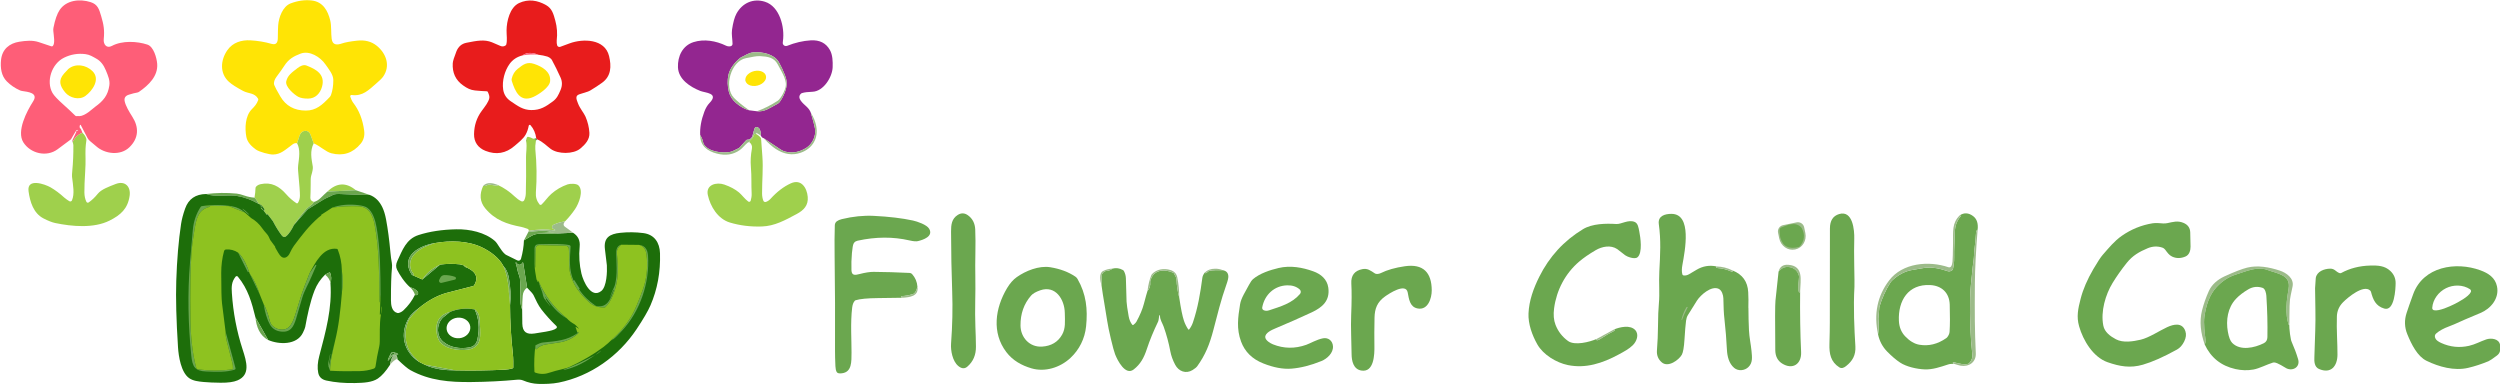 <svg viewBox="0.00 0.00 1962.00 302.00" version="1.1" xmlns="http://www.w3.org/2000/svg">
<path d="M 64.72 104.24
  C 61.51 105.39 58.97 107.71 57.10 111.20
  L 56.85 109.99
  L 59.86 103.61
  C 59.93 103.45 59.87 103.26 59.71 103.18
  L 59.40 103.02
  L 60.97 102.71
  C 61.08 102.74 61.17 102.75 61.26 102.75
  C 61.34 102.75 61.42 102.69 61.45 102.62
  C 61.48 102.55 61.44 102.48 61.36 102.48
  C 61.27 102.47 61.14 102.49 60.97 102.54
  C 60.87 102.39 60.80 102.23 60.76 102.07
  C 60.72 101.90 60.50 101.84 60.38 101.97
  L 59.40 103.02
  L 55.82 109.11
  C 55.73 109.26 55.62 109.38 55.48 109.49
  C 53.74 110.78 50.33 113.32 45.24 117.11
  C 36.52 123.62 23.83 120.42 18.32 111.70
  C 12.81 102.99 21.04 87.29 25.99 79.59
  C 30.38 72.78 21.78 72.10 17.40 71.41
  C 16.77 71.32 16.15 71.14 15.57 70.88
  C 11.69 69.15 8.29 66.82 5.37 63.91
  C 0.90 59.44 0.21 53.02 0.82 47.03
  C 1.68 38.63 7.36 33.94 15.28 32.73
  C 20.23 31.97 25.46 31.39 30.47 33.07
  C 33.62 34.13 36.90 35.23 40.31 36.36
  C 40.74 36.50 41.20 36.37 41.50 36.04
  C 43.32 33.94 42.21 28.29 41.84 24.31
  C 41.75 23.44 41.80 22.57 41.97 21.71
  C 43.22 15.36 44.86 10.71 46.88 7.74
  C 52.13 0.06 62.59 -1.06 71.13 1.67
  C 76.60 3.42 77.74 7.00 79.41 12.68
  C 81.35 19.22 82.14 23.61 81.42 30.76
  C 81.02 34.72 83.60 38.30 87.80 36.04
  C 95.91 31.69 107.63 32.33 115.71 35.01
  C 120.57 36.62 123.00 45.43 123.36 50.05
  C 124.12 59.63 116.81 66.74 109.13 72.05
  C 108.65 72.38 108.10 72.59 107.52 72.68
  C 106.04 72.89 103.90 73.44 101.11 74.32
  C 98.43 75.15 97.33 76.83 97.82 79.34
  C 98.52 82.94 101.37 87.75 103.84 91.60
  C 109.14 99.84 108.97 108.41 101.55 115.58
  C 94.52 122.38 82.43 120.96 75.52 114.80
  C 74.98 114.32 73.38 112.98 70.72 110.78
  C 69.86 110.07 69.14 109.20 68.63 108.20
  L 63.41 98.17
  C 63.25 97.87 62.82 97.90 62.70 98.22
  C 62.43 98.97 62.42 99.72 62.66 100.47
  C 62.73 100.69 62.93 100.84 63.16 100.84
  C 63.17 100.84 63.18 100.84 63.21 100.84
  C 63.28 100.82 63.36 100.87 63.39 100.95
  L 64.72 104.24
  Z
  M 61.54 91.09
  L 62.29 91.16
  C 67.11 90.92 72.41 85.46 74.58 83.89
  C 81.20 79.12 84.66 74.84 85.81 67.13
  C 86.40 63.11 84.90 59.64 83.07 55.20
  C 81.31 50.91 78.89 47.89 75.80 46.14
  C 72.78 44.43 70.36 42.88 67.00 42.47
  C 61.15 41.74 55.58 42.67 50.29 45.26
  C 40.48 50.05 36.04 63.90 41.18 72.93
  C 42.34 74.97 45.22 78.04 49.83 82.14
  C 52.87 84.85 55.95 87.73 59.08 90.78
  C 59.32 91.01 59.64 91.14 59.97 91.13
  L 61.54 91.09
  Z
  M 62.83 101.51
  C 62.83 101.49 62.82 101.48 62.80 101.48
  C 62.78 101.48 62.77 101.49 62.77 101.51
  C 62.77 101.53 62.78 101.54 62.80 101.54
  C 62.82 101.54 62.83 101.53 62.83 101.51
  Z" fill="#fe5e78"></path>
<path d="M 246.18 112.49
  C 245.39 110.40 244.58 108.21 243.75 105.91
  C 242.05 101.19 236.77 101.89 235.18 106.20
  C 234.41 108.33 233.73 110.40 233.14 112.42
  C 231.96 112.15 230.78 112.45 229.59 113.33
  C 223.66 117.71 220.35 121.17 214.25 121.27
  C 211.46 121.32 203.51 119.30 200.76 117.30
  C 197.57 114.98 194.17 111.84 193.34 107.45
  C 192.05 100.68 192.37 91.04 197.62 85.72
  C 199.71 83.60 201.49 81.74 202.64 78.53
  C 202.77 78.17 202.73 77.78 202.54 77.45
  C 199.82 72.73 194.95 73.59 190.79 71.37
  C 185.65 68.64 181.97 66.28 179.75 64.30
  C 172.18 57.55 173.07 47.07 178.43 39.40
  C 182.69 33.29 189.56 31.27 196.50 31.65
  C 202.20 31.96 207.74 32.88 213.11 34.42
  C 216.90 35.52 218.00 33.17 218.03 30.00
  C 218.08 24.95 218.18 21.54 218.32 19.77
  C 218.80 13.60 221.90 5.01 228.08 2.67
  C 233.78 0.51 239.30 -0.26 244.63 0.37
  C 253.48 1.41 257.34 8.38 259.21 16.21
  C 260.20 20.36 259.70 26.09 260.29 30.46
  C 260.94 35.37 264.21 35.54 268.41 34.09
  C 270.91 33.23 274.86 32.50 280.27 31.90
  C 286.36 31.22 291.47 32.54 295.61 35.86
  C 303.10 41.87 306.65 51.66 300.67 60.17
  C 299.75 61.48 297.82 63.38 294.87 65.88
  C 289.53 70.41 284.75 75.74 276.00 74.55
  C 275.27 74.45 274.68 75.13 274.87 75.84
  C 275.15 76.87 276.31 79.52 277.20 80.66
  C 281.77 86.48 284.63 93.77 285.80 102.53
  C 286.33 106.53 285.40 109.96 283.01 112.83
  C 276.89 120.16 269.25 122.65 260.08 120.29
  C 255.62 119.15 251.24 114.58 246.18 112.49
  Z
  M 215.23 66.74
  C 215.72 68.12 217.32 71.11 220.02 75.72
  C 224.33 83.07 230.98 86.76 239.96 86.78
  C 248.05 86.81 252.89 82.34 258.74 76.20
  C 259.19 75.73 259.54 75.17 259.76 74.56
  C 260.99 71.17 261.60 67.25 261.59 62.78
  C 261.57 58.42 257.95 54.25 255.44 50.58
  C 251.44 44.74 242.91 39.39 235.86 42.10
  C 230.56 44.14 226.54 46.26 223.04 51.75
  C 221.76 53.75 219.73 56.62 216.95 60.35
  C 215.56 62.21 214.52 64.77 215.23 66.74
  Z" fill="#ffe405"></path>
<path d="M 421.48 109.33
  C 421.01 109.09 420.81 108.84 420.87 108.59
  C 420.30 104.46 418.79 101.01 416.35 98.25
  C 415.90 97.75 415.08 97.97 414.96 98.63
  C 414.48 101.24 413.69 103.54 412.60 105.52
  C 410.66 109.06 406.72 112.01 403.82 114.52
  C 396.98 120.43 389.35 121.71 380.94 118.36
  C 375.14 116.04 371.93 111.47 372.03 105.26
  C 372.14 98.56 374.05 92.47 378.04 87.07
  C 380.87 83.24 383.37 80.14 384.01 77.00
  C 384.24 75.85 383.85 74.23 382.83 72.14
  C 382.68 71.83 382.38 71.64 382.04 71.63
  C 379.21 71.55 376.12 71.34 372.77 70.99
  C 369.14 70.61 366.69 69.31 363.44 67.03
  C 357.57 62.90 354.87 57.09 355.32 49.61
  C 355.42 48.02 356.37 44.94 358.17 40.38
  C 359.68 36.59 362.30 34.32 366.05 33.57
  C 374.20 31.95 380.10 30.78 386.08 33.19
  C 388.24 34.06 390.39 34.98 392.54 35.97
  C 394.12 36.69 395.55 36.57 396.83 35.62
  C 397.10 35.42 397.28 35.13 397.36 34.81
  C 398.20 31.38 397.52 27.94 397.55 23.78
  C 397.59 16.81 400.09 5.80 407.32 2.41
  C 414.61 -0.99 421.79 0.18 428.52 3.98
  C 433.28 6.67 434.37 10.96 435.82 16.27
  C 437.19 21.28 437.55 26.44 436.91 31.77
  C 436.79 32.81 436.94 34.74 437.24 35.59
  C 437.59 36.59 438.69 37.11 439.68 36.74
  C 443.57 35.30 446.06 34.38 447.15 33.99
  C 457.56 30.20 474.69 30.38 477.99 43.98
  C 479.97 52.17 479.63 59.83 472.48 64.97
  C 469.57 67.06 466.55 69.04 463.41 70.91
  C 462.69 71.34 461.93 71.69 461.13 71.96
  C 459.70 72.44 457.57 73.11 454.76 73.97
  C 450.93 75.15 452.55 78.25 453.65 81.25
  C 454.96 84.81 458.39 88.95 459.50 91.54
  C 461.29 95.70 462.31 99.94 462.57 104.27
  C 462.88 109.52 459.24 113.41 455.49 116.55
  C 449.98 121.16 438.02 121.04 432.30 116.94
  C 429.16 114.70 426.26 111.31 421.48 109.33
  Z
  M 410.12 43.47
  C 405.76 44.54 402.35 46.79 399.89 50.22
  C 396.13 55.47 393.87 63.37 394.89 70.28
  C 395.46 74.13 397.43 77.18 400.81 79.45
  C 406.51 83.28 410.40 86.30 416.95 86.38
  C 424.10 86.47 428.46 83.59 433.98 79.50
  C 437.00 77.26 438.31 74.48 439.92 70.65
  C 441.34 67.28 441.35 64.03 439.95 60.92
  C 437.70 55.92 435.41 51.29 433.10 47.02
  C 432.93 46.70 432.71 46.42 432.45 46.17
  C 431.50 45.28 430.54 44.69 429.58 44.40
  C 427.45 43.75 425.07 43.27 422.42 42.96
  C 417.36 40.91 413.26 41.08 410.12 43.47
  Z" fill="#e81c1c"></path>
<path d="M 636.39 88.64
  C 637.12 91.19 637.81 93.67 638.48 96.07
  C 639.44 99.52 639.88 102.04 639.80 103.63
  C 639.56 108.16 637.14 113.24 632.80 116.01
  C 627.48 119.40 622.06 120.42 616.54 119.05
  C 615.07 118.68 613.75 118.11 612.60 117.32
  C 608.50 114.53 604.06 111.56 599.27 108.43
  C 598.48 108.32 597.72 107.61 597.00 106.30
  C 597.26 104.87 597.01 103.28 596.25 101.53
  C 595.82 100.55 595.08 99.96 594.01 99.75
  C 593.22 99.60 592.45 100.05 592.20 100.80
  C 591.61 102.55 591.05 104.54 590.51 106.77
  C 590.46 106.99 590.37 107.20 590.26 107.39
  C 589.33 108.94 588.09 109.69 586.56 109.65
  C 586.20 109.64 585.85 109.79 585.60 110.06
  L 580.41 115.77
  C 580.20 116.00 579.95 116.18 579.68 116.33
  C 576.35 118.08 574.01 119.07 572.64 119.30
  C 566.76 120.29 556.04 119.25 552.29 113.10
  C 552.13 112.84 552.02 112.55 551.97 112.25
  C 551.56 110.06 550.74 107.98 549.50 105.99
  C 549.21 100.32 550.29 94.23 552.75 87.70
  C 553.82 84.83 555.18 82.54 556.82 80.85
  C 564.47 72.94 553.61 72.95 549.63 71.38
  C 541.62 68.21 532.41 62.28 532.06 52.79
  C 531.75 44.23 535.61 35.79 544.32 33.04
  C 552.60 30.42 561.93 32.05 569.69 35.81
  C 570.86 36.38 572.08 36.55 573.34 36.30
  C 574.26 36.12 574.92 35.31 574.90 34.38
  C 574.83 30.72 573.98 26.83 574.50 23.26
  C 575.33 17.63 576.48 13.46 577.95 10.75
  C 582.55 2.28 591.24 -1.53 600.35 1.38
  C 611.92 5.08 615.99 21.31 614.44 32.26
  C 614.28 33.39 614.27 34.15 614.42 34.53
  C 614.93 35.85 616.42 36.49 617.74 35.97
  C 623.95 33.48 630.12 32.04 636.23 31.67
  C 643.20 31.24 648.22 33.76 651.31 39.25
  C 653.47 43.08 653.61 48.21 653.47 52.72
  C 653.23 60.48 646.25 71.74 637.60 72.01
  C 634.02 72.12 631.30 72.47 629.44 73.04
  C 629.11 73.14 628.80 73.32 628.55 73.56
  C 625.00 76.98 630.19 81.09 633.03 83.73
  C 634.69 85.28 635.81 86.91 636.39 88.64
  Z
  M 588.00 86.56
  L 593.99 87.31
  C 596.64 87.57 599.23 87.14 601.75 86.02
  C 602.85 85.53 605.75 83.97 610.44 81.34
  C 611.06 80.99 611.59 80.51 612.00 79.92
  C 614.11 76.89 615.64 73.74 616.61 70.47
  C 617.82 66.37 617.54 62.82 616.04 58.99
  C 614.48 55.02 612.88 51.63 611.24 48.80
  C 607.51 42.37 598.18 40.54 591.35 41.09
  C 587.28 41.41 584.92 43.61 582.02 44.79
  C 581.67 44.93 581.34 45.12 581.04 45.36
  C 577.30 48.32 572.82 53.41 571.69 58.68
  C 570.77 62.99 570.87 67.42 571.99 71.95
  C 572.83 75.35 574.76 78.35 577.79 80.95
  C 581.03 83.73 584.43 85.60 588.00 86.56
  Z" fill="#932690"></path>
<path d="M 593.99 87.31
  C 599.60 85.28 605.04 82.55 610.33 79.10
  C 610.69 78.86 611.03 78.57 611.32 78.24
  C 613.37 75.90 614.98 73.04 616.16 69.66
  C 618.27 63.61 614.32 57.98 610.37 50.55
  C 607.43 45.04 602.61 44.38 596.48 44.05
  C 593.38 43.88 589.98 44.81 585.56 45.62
  C 573.60 47.80 567.88 68.32 575.99 76.76
  C 578.56 79.43 582.56 82.70 588.00 86.56
  C 584.43 85.60 581.03 83.73 577.79 80.95
  C 574.76 78.35 572.83 75.35 571.99 71.95
  C 570.87 67.42 570.77 62.99 571.69 58.68
  C 572.82 53.41 577.30 48.32 581.04 45.36
  C 581.34 45.12 581.67 44.93 582.02 44.79
  C 584.92 43.61 587.28 41.41 591.35 41.09
  C 598.18 40.54 607.51 42.37 611.24 48.80
  C 612.88 51.63 614.48 55.02 616.04 58.99
  C 617.54 62.82 617.82 66.37 616.61 70.47
  C 615.64 73.74 614.11 76.89 612.00 79.92
  C 611.59 80.51 611.06 80.99 610.44 81.34
  C 605.75 83.97 602.85 85.53 601.75 86.02
  C 599.23 87.14 596.64 87.57 593.99 87.31
  Z" fill="#9cbb89"></path>
<path d="M 422.42 42.96
  C 418.57 42.57 414.47 42.74 410.12 43.47
  C 413.26 41.08 417.36 40.91 422.42 42.96
  Z" fill="#fe5e78"></path>
<path d="M 401.59 61.71
  C 402.35 58.48 403.92 55.92 406.29 54.03
  C 410.75 50.48 413.65 48.31 419.21 50.16
  C 425.73 52.34 432.48 56.44 431.72 63.81
  C 431.22 68.69 422.58 74.27 418.62 76.06
  C 408.23 80.78 404.30 71.93 401.65 63.53
  C 401.47 62.94 401.45 62.31 401.59 61.71
  Z" fill="#ffe405"></path>
<path d="M 51.09 72.45
  C 47.00 67.44 45.53 63.11 50.26 57.74
  C 52.05 55.71 53.17 54.51 53.64 54.12
  C 59.24 49.50 67.52 50.82 72.60 55.86
  C 79.03 62.24 72.47 71.29 67.03 75.29
  C 62.28 78.77 54.80 76.99 51.09 72.45
  Z" fill="#ffe405"></path>
<path d="M 233.61 53.35
  C 235.40 51.97 238.15 50.50 240.46 51.40
  C 247.99 54.33 255.48 58.29 252.70 68.15
  C 251.25 73.29 247.55 77.36 241.77 77.38
  C 238.48 77.40 235.91 76.93 234.08 75.97
  C 231.10 74.42 223.57 68.15 224.67 63.70
  C 225.81 59.09 228.88 57.01 233.61 53.35
  Z" fill="#ffe405"></path>
<path d="M 585.18 63.91
  C 585.37 63.30 585.29 62.73 584.95 62.20
  C 585.04 60.84 585.77 59.45 587.02 58.28
  C 590.64 54.91 597.10 54.52 599.97 57.50
  C 601.07 58.64 601.46 60.12 601.07 61.64
  C 599.99 65.84 593.66 68.64 588.82 67.07
  C 587.01 66.49 585.70 65.35 585.18 63.91
  Z" fill="#ffe405"></path>
<path d="M 584.95 62.20
  C 585.29 62.73 585.37 63.30 585.18 63.91
  C 584.99 63.37 584.91 62.79 584.95 62.20
  Z" fill="#8ec220"></path>
<path d="M 636.39 88.64
  C 638.50 91.92 639.90 95.37 640.59 98.98
  C 642.42 108.54 637.69 116.49 628.62 119.79
  C 622.00 122.20 615.34 121.21 608.65 116.80
  C 605.97 115.03 602.84 112.24 599.27 108.43
  C 604.06 111.56 608.50 114.53 612.60 117.32
  C 613.75 118.11 615.07 118.68 616.54 119.05
  C 622.06 120.42 627.48 119.40 632.80 116.01
  C 637.14 113.24 639.56 108.16 639.80 103.63
  C 639.88 102.04 639.44 99.52 638.48 96.07
  C 637.81 93.67 637.12 91.19 636.39 88.64
  Z" fill="#9cbb89"></path>
<path d="M 62.29 91.16
  L 61.54 91.09
  L 62.29 91.16
  Z" fill="#1d6e0a"></path>
<path d="M 597.00 106.30
  L 593.55 104.22
  C 593.32 104.43 593.21 104.74 593.22 105.14
  L 592.57 105.13
  C 592.20 105.12 591.88 105.37 591.78 105.72
  C 591.35 107.29 590.51 108.57 589.26 109.56
  C 588.85 109.88 588.53 110.31 588.35 110.81
  L 588.09 111.55
  C 587.59 111.51 587.13 111.66 586.72 111.99
  C 584.57 113.73 582.78 116.22 580.56 117.79
  C 575.41 121.42 569.39 122.33 562.49 120.52
  C 555.12 118.59 549.42 114.40 549.50 105.99
  C 550.74 107.98 551.56 110.06 551.97 112.25
  C 552.02 112.55 552.13 112.84 552.29 113.10
  C 556.04 119.25 566.76 120.29 572.64 119.30
  C 574.01 119.07 576.35 118.08 579.68 116.33
  C 579.95 116.18 580.20 116.00 580.41 115.77
  L 585.60 110.06
  C 585.85 109.79 586.20 109.64 586.56 109.65
  C 588.09 109.69 589.33 108.94 590.26 107.39
  C 590.37 107.20 590.46 106.99 590.51 106.77
  C 591.05 104.54 591.61 102.55 592.20 100.80
  C 592.45 100.05 593.22 99.60 594.01 99.75
  C 595.08 99.96 595.82 100.55 596.25 101.53
  C 597.01 103.28 597.26 104.87 597.00 106.30
  Z" fill="#9cbb89"></path>
<path d="M 246.18 112.49
  C 243.09 118.58 244.42 124.55 245.48 130.75
  C 245.71 132.09 245.28 134.50 244.21 137.97
  C 243.86 139.09 243.73 141.46 243.82 145.09
  C 243.90 148.54 243.62 152.39 243.56 155.22
  C 243.52 156.91 244.51 157.99 246.52 158.46
  C 245.81 159.54 244.80 160.55 243.48 161.49
  C 241.99 162.54 240.90 163.47 240.22 164.26
  C 236.82 168.20 233.66 172.28 230.73 176.50
  C 228.92 180.29 227.02 183.14 225.02 185.05
  C 223.59 186.42 222.27 186.29 221.05 184.67
  C 218.68 181.54 216.42 177.89 214.27 173.72
  C 214.25 173.67 214.23 173.63 214.20 173.60
  L 210.00 168.08
  C 209.97 168.04 209.90 168.03 209.86 168.07
  C 209.83 168.10 209.78 168.20 209.70 168.37
  C 209.62 168.54 209.39 168.56 209.28 168.41
  L 206.74 165.07
  C 206.67 164.98 206.57 164.90 206.46 164.84
  C 205.89 164.55 205.30 164.01 204.71 163.22
  C 204.66 163.16 204.67 163.07 204.73 163.02
  L 204.74 163.02
  C 204.82 162.94 204.95 162.95 205.03 163.03
  C 205.73 163.77 206.74 165.05 207.02 165.14
  C 207.43 165.26 207.80 164.84 207.61 164.45
  C 206.32 161.80 204.81 160.34 203.07 160.09
  C 201.90 157.75 200.79 156.10 199.73 155.13
  C 200.20 152.41 200.46 149.91 200.52 147.62
  C 200.53 146.95 201.04 146.26 202.05 145.55
  C 202.71 145.09 203.54 144.75 204.54 144.53
  C 213.01 142.67 219.19 146.20 224.73 152.56
  C 227.02 155.18 229.65 157.48 232.62 159.45
  C 233.03 159.72 233.57 159.60 233.83 159.19
  C 234.82 157.62 235.34 155.81 235.39 153.74
  C 235.45 151.37 234.97 144.81 233.95 134.06
  C 233.81 132.58 233.83 131.10 234.01 129.62
  C 234.74 123.80 235.86 117.35 233.14 112.42
  C 233.73 110.40 234.41 108.33 235.18 106.20
  C 236.77 101.89 242.05 101.19 243.75 105.91
  C 244.58 108.21 245.39 110.40 246.18 112.49
  Z" fill="#9fd04c"></path>
<path d="M 60.97 102.71
  C 60.97 102.65 60.97 102.59 60.97 102.54
  C 61.14 102.49 61.27 102.47 61.36 102.48
  C 61.44 102.48 61.48 102.55 61.45 102.62
  C 61.42 102.69 61.34 102.75 61.26 102.75
  C 61.17 102.75 61.08 102.74 60.97 102.71
  Z" fill="#e81c1c"></path>
<path d="M 64.72 104.24
  C 66.17 105.57 67.16 107.10 67.71 108.83
  C 67.84 109.22 67.87 109.64 67.81 110.05
  C 67.03 115.29 66.99 117.80 67.13 124.79
  C 67.18 127.46 67.10 130.63 66.87 134.30
  C 66.41 141.51 66.20 147.08 66.23 151.00
  C 66.26 153.81 66.78 156.27 67.80 158.37
  C 68.13 159.05 68.99 159.28 69.61 158.85
  C 72.10 157.14 74.48 154.87 76.77 152.04
  C 79.53 148.62 85.34 146.50 90.81 144.39
  C 98.12 141.57 102.77 146.43 101.74 153.66
  C 100.30 163.75 94.75 168.73 85.94 173.14
  C 73.52 179.36 56.39 177.77 43.24 175.01
  C 40.84 174.50 37.80 173.30 34.11 171.40
  C 26.28 167.36 23.54 158.47 22.40 150.06
  C 20.95 139.41 35.40 144.56 39.71 147.05
  C 43.26 149.10 46.84 151.76 50.44 155.05
  C 51.49 156.02 53.55 157.40 54.45 157.92
  C 55.20 158.35 56.16 158.03 56.49 157.23
  C 58.66 152.06 57.34 145.59 56.53 138.75
  C 56.44 137.93 56.50 136.44 56.71 134.27
  C 57.36 127.51 57.65 120.75 57.58 114.00
  C 57.57 113.37 57.36 112.46 56.94 111.29
  C 56.99 111.26 57.05 111.23 57.10 111.20
  C 58.97 107.71 61.51 105.39 64.72 104.24
  Z" fill="#9fd04c"></path>
<path d="M 593.55 104.22
  C 593.58 104.55 593.54 104.87 593.42 105.17
  C 593.35 105.16 593.29 105.15 593.22 105.14
  C 593.21 104.74 593.32 104.43 593.55 104.22
  Z" fill="#6ba74f"></path>
<path d="M 593.22 105.14
  C 593.29 105.15 593.35 105.16 593.42 105.17
  C 594.87 105.91 596.05 106.89 596.98 108.12
  C 597.18 108.38 597.29 108.70 597.32 109.03
  C 597.69 114.20 598.02 118.75 598.31 122.69
  C 599.05 132.57 598.04 141.35 598.07 151.75
  C 598.08 153.93 598.42 155.86 599.08 157.55
  C 599.39 158.32 600.24 158.73 601.03 158.48
  C 602.38 158.06 603.62 157.23 604.75 156.00
  C 609.76 150.47 615.05 146.44 620.61 143.90
  C 628.83 140.15 633.30 147.44 633.91 154.52
  C 634.47 161.17 630.84 164.97 625.21 167.98
  C 616.09 172.87 607.91 177.39 598.02 177.74
  C 589.11 178.05 580.71 177.02 572.81 174.64
  C 563.38 171.80 557.46 162.06 555.50 153.04
  C 553.74 144.87 562.37 142.72 568.42 144.84
  C 573.19 146.50 577.05 148.58 580.01 151.07
  C 582.27 152.97 584.51 156.17 587.22 158.16
  C 587.91 158.67 588.90 158.34 589.14 157.52
  C 589.60 155.94 589.98 153.83 589.90 152.26
  C 589.50 144.20 589.96 139.10 589.29 130.91
  C 588.91 126.32 589.18 121.59 590.10 116.72
  C 590.52 114.52 589.75 112.89 588.09 111.55
  L 588.35 110.81
  C 588.53 110.31 588.85 109.88 589.26 109.56
  C 590.51 108.57 591.35 107.29 591.78 105.72
  C 591.88 105.37 592.20 105.12 592.57 105.13
  L 593.22 105.14
  Z" fill="#9fd04c"></path>
<path d="M 418.44 108.86
  C 420.02 108.79 420.73 109.41 420.56 110.71
  C 420.12 113.51 419.97 115.61 420.11 117.02
  C 421.25 128.61 421.40 139.94 420.56 151.00
  C 420.29 154.54 421.22 157.66 423.35 160.37
  C 423.77 160.90 424.56 160.96 425.05 160.49
  C 427.74 157.90 429.79 154.72 432.62 152.21
  C 436.40 148.86 440.68 146.36 445.47 144.70
  C 447.31 144.07 452.31 143.88 453.94 145.48
  C 458.32 149.79 454.22 159.78 451.32 164.10
  C 449.03 167.50 446.41 170.71 443.45 173.73
  C 440.01 174.28 437.07 175.14 434.63 176.33
  C 433.19 177.03 432.59 178.92 434.30 179.66
  C 434.98 179.95 435.43 180.19 435.66 180.40
  C 435.83 180.55 435.70 180.83 435.47 180.80
  C 428.57 179.84 421.74 179.96 414.98 181.17
  C 415.02 180.34 414.68 179.80 413.95 179.55
  C 411.56 178.73 409.97 178.24 409.18 178.09
  C 397.93 175.94 388.50 172.80 380.78 163.46
  C 376.59 158.39 376.08 152.49 379.26 145.78
  C 380.01 146.24 381.22 145.99 382.88 145.04
  C 383.19 144.86 383.55 144.80 383.91 144.85
  L 390.58 145.86
  C 390.72 145.88 390.82 145.74 390.76 145.61
  L 390.48 145.05
  C 395.51 147.38 400.01 150.46 404.00 154.27
  C 405.65 155.84 407.25 157.00 409.07 157.92
  C 409.95 158.36 411.01 157.99 411.43 157.10
  C 412.20 155.46 412.61 153.67 412.66 151.72
  C 412.91 143.18 412.97 133.69 412.82 123.26
  C 412.77 120.06 413.66 115.36 413.00 111.26
  L 412.99 109.72
  C 413.08 108.92 413.31 108.24 413.68 107.69
  C 413.85 107.43 414.16 107.30 414.47 107.36
  C 415.82 107.62 417.14 108.12 418.44 108.86
  Z" fill="#9fd04c"></path>
<path d="M 420.87 108.59
  C 420.81 108.84 421.01 109.09 421.48 109.33
  C 420.99 109.46 420.68 109.92 420.56 110.71
  C 420.73 109.41 420.02 108.79 418.44 108.86
  C 419.35 108.92 420.16 108.83 420.87 108.59
  Z" fill="#1d6e0a"></path>
<path d="M 412.99 109.72
  L 413.00 111.26
  C 412.72 110.67 412.72 110.16 412.99 109.72
  Z" fill="#1d6e0a"></path>
<path d="M 56.85 109.99
  L 57.10 111.20
  C 57.05 111.23 56.99 111.26 56.94 111.29
  C 56.79 111.01 56.76 110.58 56.85 109.99
  Z" fill="#932690"></path>
<path d="M 390.48 145.05
  L 390.76 145.61
  C 390.82 145.74 390.72 145.88 390.58 145.86
  L 383.91 144.85
  C 383.55 144.80 383.19 144.86 382.88 145.04
  C 381.22 145.99 380.01 146.24 379.26 145.78
  C 382.24 142.67 386.86 143.65 390.48 145.05
  Z" fill="#9cbb89"></path>
<path d="M 279.26 149.29
  L 256.93 150.36
  C 264.24 143.29 271.69 142.93 279.26 149.29
  Z" fill="#9fd04c"></path>
<path d="M 290.17 152.99
  C 282.45 153.00 275.00 152.77 267.81 152.31
  C 264.67 152.11 262.51 152.34 261.33 152.99
  C 258.73 154.42 255.86 155.36 253.40 156.92
  C 253.31 156.98 249.50 159.34 241.97 164.01
  C 241.69 164.18 241.44 164.39 241.23 164.64
  L 230.73 176.50
  C 233.66 172.28 236.82 168.20 240.22 164.26
  C 240.90 163.47 241.99 162.54 243.48 161.49
  C 244.80 160.55 245.81 159.54 246.52 158.46
  C 248.37 157.93 250.07 156.90 251.62 155.37
  C 254.07 152.95 255.84 151.28 256.93 150.36
  L 279.26 149.29
  L 290.17 152.99
  Z" fill="#6ba74f"></path>
<path d="M 199.73 155.13
  C 200.79 156.10 201.90 157.75 203.07 160.09
  C 197.48 156.86 191.86 154.77 186.21 153.84
  C 178.33 152.54 169.41 155.02 161.80 152.26
  C 169.77 151.26 177.76 151.15 185.75 151.93
  C 187.30 152.08 189.30 152.59 191.75 153.46
  C 194.38 154.38 197.04 154.94 199.73 155.13
  Z" fill="#6ba74f"></path>
<path d="M 161.80 152.26
  C 169.41 155.02 178.33 152.54 186.21 153.84
  C 191.86 154.77 197.48 156.86 203.07 160.09
  C 204.81 160.34 206.32 161.80 207.61 164.45
  C 207.80 164.84 207.43 165.26 207.02 165.14
  C 206.74 165.05 205.73 163.77 205.03 163.03
  C 204.95 162.95 204.82 162.94 204.74 163.02
  L 204.73 163.02
  C 204.67 163.07 204.66 163.16 204.71 163.22
  C 205.30 164.01 205.89 164.55 206.46 164.84
  C 206.57 164.90 206.67 164.98 206.74 165.07
  L 209.28 168.41
  C 209.39 168.56 209.62 168.54 209.70 168.37
  C 209.78 168.20 209.83 168.10 209.86 168.07
  C 209.90 168.03 209.97 168.04 210.00 168.08
  L 214.20 173.60
  C 214.23 173.63 214.25 173.67 214.27 173.72
  C 216.42 177.89 218.68 181.54 221.05 184.67
  C 222.27 186.29 223.59 186.42 225.02 185.05
  C 227.02 183.14 228.92 180.29 230.73 176.50
  L 241.23 164.64
  C 241.44 164.39 241.69 164.18 241.97 164.01
  C 249.50 159.34 253.31 156.98 253.40 156.92
  C 255.86 155.36 258.73 154.42 261.33 152.99
  C 262.51 152.34 264.67 152.11 267.81 152.31
  C 275.00 152.77 282.45 153.00 290.17 152.99
  C 294.45 154.59 297.75 157.81 300.07 162.66
  C 301.31 165.25 302.28 168.44 302.99 172.25
  C 304.40 179.82 305.53 188.36 306.39 197.89
  C 306.73 201.71 306.99 203.28 307.51 206.33
  C 307.72 207.58 307.76 208.85 307.63 210.12
  C 307.06 215.73 306.79 224.20 306.82 235.52
  C 306.83 239.36 307.41 244.43 311.79 245.61
  C 312.18 245.71 312.59 245.71 312.98 245.60
  C 314.39 245.21 315.63 244.50 316.72 243.47
  C 320.48 239.91 323.45 235.88 325.64 231.39
  C 326.16 231.74 326.74 231.74 327.38 231.37
  C 328.20 230.90 328.42 229.82 327.86 229.07
  C 326.47 227.22 324.50 226.05 321.93 225.54
  C 317.51 221.76 313.62 215.66 311.69 211.82
  C 310.55 209.55 310.63 207.39 311.87 204.74
  C 315.77 196.42 318.70 187.62 328.47 184.46
  C 337.10 181.67 347.03 180.16 358.25 179.95
  C 368.58 179.76 380.61 182.32 388.38 189.11
  C 390.77 191.20 392.79 196.40 396.40 199.49
  C 396.67 199.72 396.96 199.91 397.27 200.06
  L 406.05 204.39
  C 407.18 204.95 408.54 204.34 408.88 203.13
  C 410.26 198.20 411.03 193.37 411.19 188.63
  C 412.87 187.67 414.43 186.73 415.88 185.82
  C 418.99 183.86 421.30 183.32 424.76 183.43
  C 428.73 183.56 433.17 183.48 438.08 183.19
  L 449.74 182.68
  C 453.66 185.14 455.39 188.74 454.93 193.49
  C 454.22 200.72 454.68 207.79 456.31 214.70
  C 457.72 220.73 463.91 234.76 471.91 228.36
  C 476.21 224.93 476.55 213.15 476.27 208.23
  C 476.26 208.08 475.75 203.83 474.74 195.50
  C 473.63 186.35 478.67 183.59 486.75 182.72
  C 492.77 182.07 498.82 182.14 504.89 182.92
  C 513.58 184.03 517.72 190.41 517.97 198.74
  C 518.43 213.49 515.92 227.15 510.45 239.72
  C 508.51 244.18 504.89 250.39 499.58 258.35
  C 485.50 279.51 463.51 295.19 438.51 300.25
  C 433.43 301.28 427.01 301.42 422.47 301.28
  C 418.48 301.16 414.47 300.25 410.46 298.54
  C 409.22 298.01 407.48 297.84 405.81 298.00
  C 394.36 299.10 382.34 299.71 369.75 299.83
  C 352.93 300.00 337.15 298.78 322.06 290.48
  C 320.04 289.37 316.78 286.65 312.29 282.32
  L 311.00 277.58
  C 310.90 277.21 310.49 277.01 310.13 277.16
  C 308.84 277.69 307.75 278.47 306.84 279.52
  C 306.72 279.66 306.48 279.55 306.52 279.36
  C 306.93 277.27 308.35 276.42 310.79 276.82
  C 311.18 277.47 311.64 277.99 312.16 278.37
  C 312.35 278.51 312.58 278.29 312.46 278.09
  C 312.13 277.55 311.58 277.13 310.79 276.82
  C 309.88 276.38 309.07 276.19 308.37 276.25
  C 307.65 276.32 307.04 276.81 306.55 277.72
  C 305.67 279.37 304.95 281.00 304.38 282.61
  C 304.29 282.85 304.60 283.03 304.77 282.84
  L 308.32 278.77
  C 308.42 278.66 308.54 278.58 308.67 278.53
  C 309.83 278.10 310.73 278.34 311.37 279.26
  C 311.54 279.51 311.64 279.80 311.65 280.11
  L 311.69 282.02
  C 311.58 282.00 311.42 281.93 311.22 281.80
  C 311.78 280.98 311.66 280.07 310.87 279.06
  C 310.24 278.26 308.99 278.34 308.48 279.23
  C 307.31 281.25 306.51 283.62 306.07 286.33
  C 302.83 291.38 299.66 294.96 296.55 297.07
  C 292.02 300.13 285.50 300.45 278.62 300.61
  C 270.45 300.79 262.97 300.14 256.16 298.66
  C 252.54 297.87 250.40 295.86 249.75 292.61
  C 248.97 288.80 249.23 284.43 250.54 279.50
  C 255.85 259.36 260.67 241.99 259.35 222.21
  C 260.24 219.38 260.15 216.67 259.07 214.09
  C 258.97 213.84 258.67 213.73 258.42 213.85
  L 255.13 215.53
  C 251.44 219.16 248.69 223.28 246.88 227.89
  C 243.32 237.02 241.19 247.53 239.56 256.52
  C 239.39 257.44 238.77 259.00 237.70 261.19
  C 232.90 271.01 218.79 270.48 210.49 266.83
  L 200.49 249.18
  C 197.56 237.31 194.71 226.85 186.68 217.12
  C 186.21 216.55 185.34 216.56 184.89 217.13
  C 181.60 221.27 181.66 225.27 181.97 230.00
  C 182.96 245.25 185.78 260.01 190.42 274.29
  C 193.57 284.00 196.68 294.16 186.35 298.54
  C 183.38 299.81 178.98 300.42 173.17 300.37
  C 167.98 300.32 163.51 300.13 159.76 299.78
  C 155.88 299.41 151.63 298.98 148.49 296.79
  C 142.05 292.30 140.15 279.62 139.70 272.53
  C 138.35 251.36 137.89 234.02 138.33 220.50
  C 138.88 203.69 140.14 188.79 142.10 175.78
  C 142.63 172.22 143.70 168.17 145.31 163.62
  C 147.95 156.15 153.45 152.37 161.80 152.26
  Z
  M 341.23 190.77
  C 329.44 192.73 313.91 200.64 323.02 215.37
  C 323.25 215.73 323.84 216.08 324.79 216.41
  L 331.47 219.33
  L 345.43 207.62
  C 350.78 206.95 355.93 206.90 360.88 207.45
  C 361.46 207.52 362.04 207.65 362.60 207.84
  C 364.36 208.46 366.50 209.15 366.56 209.30
  C 366.60 209.38 366.51 209.47 366.43 209.43
  C 365.70 209.05 365.09 208.88 364.60 208.93
  C 364.40 208.95 364.37 209.22 364.56 209.29
  C 371.13 211.64 376.82 216.20 372.09 223.94
  C 371.92 224.21 371.66 224.40 371.36 224.48
  C 358.53 227.73 351.34 229.58 349.78 230.05
  C 342.56 232.24 335.57 236.12 328.82 241.70
  C 325.01 244.56 322.45 247.04 321.14 249.13
  C 313.30 261.66 316.61 276.03 328.80 283.93
  L 333.30 286.19
  C 340.80 289.81 349.12 290.64 357.39 290.66
  C 370.28 290.97 383.25 290.79 396.32 290.10
  C 398.45 289.99 400.47 289.63 402.38 289.02
  C 402.65 288.93 402.83 288.68 402.83 288.40
  C 402.84 285.43 402.94 281.50 402.49 277.55
  C 401.07 264.99 400.34 252.38 400.29 239.71
  C 401.06 232.69 400.73 225.35 399.28 217.69
  C 398.59 214.01 397.16 211.01 395.01 208.70
  C 391.59 202.22 384.96 197.46 378.53 194.28
  C 367.48 188.83 353.25 188.61 341.23 190.77
  Z
  M 409.79 243.08
  C 409.76 246.69 409.80 250.33 409.91 254.00
  C 410.09 260.54 413.17 262.65 419.50 261.72
  C 426.46 260.70 431.04 259.87 433.23 259.22
  C 434.73 258.79 435.86 258.26 436.62 257.63
  C 437.15 257.20 437.18 256.40 436.69 255.92
  C 432.22 251.59 428.28 247.22 424.89 242.83
  C 422.37 239.58 420.63 235.65 418.69 231.59
  C 418.21 230.60 416.53 228.66 413.65 225.78
  L 410.59 206.27
  C 410.55 206.00 410.22 205.89 410.02 206.08
  C 409.93 206.17 409.82 206.34 409.69 206.59
  C 409.48 206.98 409.21 207.28 408.88 207.48
  C 407.60 208.26 406.35 207.78 405.13 206.05
  C 405.05 205.94 404.91 205.91 404.79 205.97
  C 404.68 206.03 404.62 206.17 404.67 206.29
  C 405.92 209.67 405.93 212.70 407.46 216.36
  C 407.95 217.55 408.22 219.37 408.27 221.84
  C 408.33 225.21 408.40 230.27 408.49 237.00
  C 408.51 238.65 408.94 240.68 409.79 243.08
  Z" fill="#1d6e0a"></path>
<path d="M 192.23 166.83
  L 180.18 161.92
  C 179.87 161.79 179.54 161.72 179.20 161.72
  L 161.33 161.45
  C 161.25 161.45 161.18 161.51 161.17 161.59
  C 161.16 161.67 161.22 161.75 161.30 161.76
  C 161.32 161.77 162.43 161.78 164.64 161.79
  C 164.77 161.79 164.87 161.89 164.89 162.02
  C 164.90 162.14 164.82 162.26 164.69 162.29
  C 155.54 164.36 154.10 171.60 152.60 180.56
  C 151.35 188.01 150.61 193.42 150.37 196.79
  C 149.46 209.55 149.16 227.83 149.48 251.62
  C 149.62 262.06 150.71 276.66 154.01 288.66
  C 154.19 289.31 154.73 289.79 155.40 289.88
  C 164.21 291.07 173.18 291.08 182.29 289.90
  C 182.59 289.86 182.81 289.61 182.81 289.31
  C 182.82 287.60 182.70 286.22 182.43 285.19
  C 180.89 279.23 179.39 273.36 177.92 267.58
  C 177.30 265.12 177.00 262.67 177.03 260.22
  L 184.83 288.93
  C 184.96 289.43 184.68 289.95 184.18 290.11
  C 177.55 292.20 170.19 291.85 161.91 291.55
  C 152.81 291.23 150.98 287.62 150.11 278.97
  C 147.70 254.92 147.10 230.60 149.11 206.23
  C 149.99 195.48 150.73 186.84 151.34 180.31
  C 151.95 173.72 153.99 167.74 157.47 162.38
  C 157.69 162.06 158.03 161.84 158.41 161.78
  C 166.33 160.53 174.29 160.58 182.30 161.93
  C 185.99 162.56 189.30 164.19 192.23 166.83
  Z" fill="#6ba74f"></path>
<path d="M 298.67 231.30
  C 298.40 233.19 298.22 235.09 298.13 237.00
  C 298.12 237.29 298.04 237.33 297.89 237.13
  C 297.87 237.10 297.86 237.07 297.86 237.04
  C 297.44 213.47 297.68 195.55 293.85 175.51
  C 293.34 172.83 291.83 168.46 290.19 166.35
  C 288.00 163.54 285.11 162.06 281.50 161.91
  C 274.71 161.63 267.82 161.97 260.82 162.92
  C 267.03 160.71 273.85 160.07 281.27 161.00
  C 284.58 161.41 286.91 162.10 288.26 163.06
  C 292.83 166.34 294.71 173.55 295.63 178.86
  C 298.54 195.55 298.57 213.71 298.67 231.30
  Z" fill="#6ba74f"></path>
<path d="M 203.848 161.059
  C 203.94 160.93 204.53 161.20 205.17 161.655
  C 205.81 162.11 206.25 162.59 206.152 162.721
  C 206.06 162.85 205.47 162.58 204.83 162.125
  C 204.19 161.67 203.75 161.19 203.848 161.059
  Z" fill="#6ba74f"></path>
<path d="M 192.23 166.83
  L 197.04 171.08
  C 197.09 171.13 197.15 171.17 197.21 171.20
  C 200.63 173.19 203.50 175.85 205.81 179.17
  C 206.74 180.50 207.89 181.91 209.25 183.40
  C 210.29 184.53 211.22 186.15 212.05 188.26
  C 212.08 188.34 212.13 188.42 212.18 188.49
  L 215.85 193.45
  C 215.95 193.60 215.97 193.79 215.89 193.94
  C 215.84 194.03 216.68 195.54 218.41 198.45
  C 219.22 199.81 219.97 200.78 220.68 201.37
  C 223.36 203.59 226.10 201.40 227.25 199.00
  C 228.57 196.23 229.71 194.19 230.67 192.90
  C 237.06 184.35 242.11 177.63 250.24 170.49
  C 250.85 169.96 251.51 169.46 252.24 169.00
  C 252.28 168.98 252.27 168.91 252.22 168.91
  C 252.11 168.90 252.01 168.87 251.94 168.82
  C 251.89 168.79 251.89 168.71 251.94 168.68
  L 260.82 162.92
  C 267.82 161.97 274.71 161.63 281.50 161.91
  C 285.11 162.06 288.00 163.54 290.19 166.35
  C 291.83 168.46 293.34 172.83 293.85 175.51
  C 297.68 195.55 297.44 213.47 297.86 237.04
  C 297.86 237.07 297.87 237.10 297.89 237.13
  C 298.04 237.33 298.12 237.29 298.13 237.00
  C 298.22 235.09 298.40 233.19 298.67 231.30
  L 298.09 246.77
  C 298.08 246.81 298.12 246.84 298.16 246.85
  L 298.44 246.87
  C 298.68 246.89 298.89 246.71 298.91 246.47
  L 299.37 241.02
  C 299.38 240.94 299.41 240.86 299.46 240.79
  C 299.56 240.66 299.62 240.51 299.63 240.36
  C 299.82 242.38 299.20 245.30 298.85 247.50
  C 297.76 254.32 298.15 262.89 298.05 267.91
  C 298.02 269.50 297.87 270.85 297.62 271.96
  C 296.39 277.27 295.42 282.47 294.70 287.56
  C 294.58 288.39 294.01 289.08 293.22 289.34
  C 289.70 290.53 286.11 291.16 282.44 291.24
  C 274.99 291.39 266.83 291.44 259.03 290.94
  C 258.99 283.39 261.21 275.57 262.80 268.21
  C 265.90 255.76 267.15 244.05 268.30 230.04
  C 269.09 223.93 269.07 217.90 268.26 211.97
  C 268.17 206.34 267.11 200.97 265.07 195.84
  C 264.96 195.55 264.70 195.34 264.39 195.30
  C 253.53 193.74 247.35 206.32 243.09 214.18
  C 241.74 217.65 240.38 221.13 239.01 224.62
  C 235.90 232.57 233.98 240.40 231.30 248.26
  C 229.22 254.37 226.60 259.91 219.14 258.46
  C 216.85 258.01 214.90 256.91 213.30 255.15
  C 212.54 254.32 211.81 252.48 211.11 249.64
  C 210.18 245.85 208.78 242.21 206.92 238.71
  L 203.72 230.75
  C 201.88 224.93 199.30 219.61 195.99 214.78
  C 193.69 208.47 191.56 202.75 186.88 198.28
  C 184.07 196.40 180.93 195.56 177.46 195.77
  C 176.68 195.82 176.02 196.35 175.82 197.10
  C 174.34 202.51 173.61 208.22 173.62 214.25
  C 173.63 226.97 173.84 234.90 174.24 238.05
  C 175.17 245.44 176.10 252.83 177.03 260.22
  C 177.00 262.67 177.30 265.12 177.92 267.58
  C 179.39 273.36 180.89 279.23 182.43 285.19
  C 182.70 286.22 182.82 287.60 182.81 289.31
  C 182.81 289.61 182.59 289.86 182.29 289.90
  C 173.18 291.08 164.21 291.07 155.40 289.88
  C 154.73 289.79 154.19 289.31 154.01 288.66
  C 150.71 276.66 149.62 262.06 149.48 251.62
  C 149.16 227.83 149.46 209.55 150.37 196.79
  C 150.61 193.42 151.35 188.01 152.60 180.56
  C 154.10 171.60 155.54 164.36 164.69 162.29
  C 164.82 162.26 164.90 162.14 164.89 162.02
  C 164.87 161.89 164.77 161.79 164.64 161.79
  C 162.43 161.78 161.32 161.77 161.30 161.76
  C 161.22 161.75 161.16 161.67 161.17 161.59
  C 161.18 161.51 161.25 161.45 161.33 161.45
  L 179.20 161.72
  C 179.54 161.72 179.87 161.79 180.18 161.92
  L 192.23 166.83
  Z" fill="#8ec220"></path>
<path d="M 190.3 163.77
  C 190.41 163.65 191.70 164.64 193.172 165.978
  C 194.65 167.32 195.75 168.51 195.64 168.63
  C 195.53 168.75 194.24 167.76 192.768 166.422
  C 191.29 165.08 190.19 163.89 190.3 163.77
  Z" fill="#6ba74f"></path>
<path d="M 208.28 166.30
  C 208.28 166.34 208.24 166.38 208.20 166.38
  C 208.16 166.38 208.12 166.34 208.12 166.30
  C 208.12 166.26 208.16 166.22 208.20 166.22
  C 208.24 166.22 208.28 166.26 208.28 166.30
  Z" fill="#1d6e0a"></path>
<path d="M 759.13 287.77
  C 756.94 289.65 754.57 289.31 752.07 287.24
  C 747.54 283.50 745.99 275.12 746.39 269.70
  C 747.46 255.39 747.75 241.74 747.28 228.75
  C 746.74 213.80 746.44 198.13 746.39 181.75
  C 746.37 176.51 746.83 171.68 751.65 168.67
  C 754.39 166.95 757.09 167.07 759.76 169.04
  C 763.26 171.61 765.13 175.27 765.36 180.02
  C 765.92 191.26 765.11 205.47 765.44 217.67
  C 765.74 228.85 764.92 243.58 765.49 256.49
  C 765.72 261.73 765.86 266.89 765.92 271.97
  C 766.00 278.55 763.74 283.82 759.13 287.77
  Z" fill="#6ba74f"></path>
<path d="M 1448.78 287.31
  C 1447.22 288.54 1445.40 289.48 1443.50 288.29
  C 1436.71 283.99 1435.52 277.57 1435.75 270.00
  C 1435.95 263.25 1436.05 257.59 1436.05 253.00
  C 1436.05 232.31 1436.08 207.73 1436.13 179.24
  C 1436.14 173.19 1438.53 169.45 1443.32 168.00
  C 1454.16 164.72 1455.40 180.95 1455.22 187.25
  C 1455.05 193.26 1455.05 200.15 1455.20 207.92
  C 1455.40 217.92 1455.46 223.64 1455.37 225.08
  C 1454.44 241.08 1455.29 258.53 1456.10 271.75
  C 1456.52 278.71 1453.87 283.30 1448.78 287.31
  Z" fill="#6ba74f"></path>
<path d="M 1552.05 180.26
  C 1551.29 180.59 1550.86 181.47 1550.77 182.88
  C 1550.46 187.60 1550.11 191.41 1549.70 194.31
  C 1549.17 198.10 1549.32 201.47 1548.76 205.14
  C 1547.85 211.03 1547.45 218.27 1546.76 223.59
  C 1546.47 225.89 1546.26 229.35 1546.15 233.97
  C 1545.78 249.60 1546.37 264.44 1547.90 278.49
  C 1548.15 280.74 1547.32 282.92 1545.41 285.03
  C 1545.18 285.28 1544.87 285.47 1544.54 285.55
  C 1541.20 286.46 1537.04 285.17 1533.14 284.26
  C 1532.77 284.17 1532.47 284.56 1532.64 284.90
  C 1532.77 285.15 1533.05 285.36 1533.46 285.51
  L 1531.25 285.60
  C 1530.47 285.63 1529.69 285.76 1528.95 286.01
  C 1522.63 288.07 1516.74 290.13 1510.51 289.90
  C 1504.32 289.66 1496.18 287.82 1491.23 284.57
  C 1488.04 282.46 1484.65 279.58 1481.07 275.93
  C 1477.42 272.22 1475.03 267.72 1473.90 262.45
  C 1474.48 258.49 1474.57 254.47 1474.18 250.38
  C 1474.17 250.21 1474.17 250.05 1474.18 249.88
  L 1474.91 241.16
  C 1474.92 241.03 1474.95 240.91 1474.98 240.78
  C 1476.94 234.12 1479.85 227.70 1483.72 221.53
  C 1483.99 221.11 1484.30 220.73 1484.67 220.38
  C 1489.48 215.83 1494.63 213.03 1500.13 211.98
  C 1503.72 211.29 1507.15 210.71 1510.40 210.22
  C 1516.20 209.37 1522.63 210.78 1528.58 212.83
  C 1529.76 213.24 1530.96 212.94 1532.19 211.95
  C 1532.44 211.75 1532.61 211.47 1532.68 211.16
  C 1533.37 208.10 1533.69 205.12 1533.64 202.22
  C 1533.51 195.34 1533.96 191.42 1534.18 181.95
  C 1534.29 177.27 1535.82 173.19 1538.77 169.70
  C 1538.92 169.52 1538.79 169.25 1538.55 169.26
  C 1538.29 169.28 1538.11 169.19 1538.01 169.00
  C 1541.42 166.75 1544.90 166.94 1548.45 169.56
  C 1551.41 171.74 1552.61 175.31 1552.05 180.26
  Z
  M 1528.37 264.43
  C 1529.38 263.05 1529.93 261.71 1530.02 260.42
  C 1530.38 255.09 1530.42 247.97 1530.15 239.05
  C 1529.86 229.79 1523.84 224.17 1514.81 223.71
  C 1497.54 222.83 1489.56 235.93 1490.25 251.75
  C 1490.47 256.65 1492.10 260.70 1495.14 263.90
  C 1498.74 267.69 1502.49 269.91 1506.38 270.56
  C 1513.67 271.78 1520.66 270.07 1527.34 265.42
  C 1527.74 265.15 1528.09 264.81 1528.37 264.43
  Z" fill="#6ba74f"></path>
<path d="M 1347.22 209.10
  C 1346.97 209.23 1346.85 209.36 1346.86 209.47
  C 1346.90 210.01 1347.21 210.30 1347.78 210.34
  C 1351.61 210.60 1355.26 211.51 1358.73 213.07
  C 1359.21 213.28 1359.60 213.19 1359.90 212.80
  C 1359.99 212.69 1359.93 212.51 1359.73 212.26
  C 1367.48 215.35 1371.57 221.02 1372.00 229.25
  C 1372.21 233.26 1372.25 237.27 1372.12 241.29
  L 1372.17 241.96
  C 1372.18 247.71 1372.32 253.45 1372.59 259.19
  C 1372.85 264.70 1374.09 270.26 1374.59 275.45
  C 1375.09 280.58 1375.59 284.71 1372.14 288.08
  C 1369.27 290.89 1364.22 291.47 1360.97 288.72
  C 1356.89 285.25 1355.56 279.71 1355.29 274.50
  C 1354.86 266.15 1354.24 258.43 1353.43 251.32
  C 1352.65 244.52 1352.73 241.41 1352.49 234.01
  C 1352.40 231.60 1351.33 227.86 1348.84 226.68
  C 1343.06 223.95 1334.52 231.62 1331.79 235.89
  C 1328.94 240.33 1326.55 244.15 1324.62 247.36
  C 1323.91 248.54 1323.44 249.98 1323.22 251.69
  C 1322.80 254.92 1322.39 259.80 1321.99 266.34
  C 1321.60 272.60 1320.89 276.64 1319.86 278.47
  C 1317.60 282.45 1309.19 288.73 1304.15 284.37
  C 1301.34 281.94 1300.08 278.81 1300.37 275.00
  C 1300.88 268.36 1301.15 262.19 1301.19 256.50
  C 1301.24 248.58 1301.48 242.43 1301.90 238.05
  C 1302.65 230.26 1301.76 222.07 1302.24 213.00
  C 1302.94 199.64 1303.61 188.71 1301.84 175.93
  C 1300.95 169.45 1306.58 167.85 1311.73 167.84
  C 1328.11 167.80 1322.36 196.76 1320.34 207.94
  C 1319.89 210.44 1319.69 213.01 1320.30 215.30
  C 1320.42 215.76 1320.82 216.11 1321.30 216.17
  C 1322.67 216.36 1324.07 216.05 1325.52 215.24
  C 1325.96 214.99 1327.93 213.82 1331.44 211.73
  C 1336.34 208.80 1341.60 207.93 1347.22 209.10
  Z" fill="#6ba74f"></path>
<path d="M 720.00 225.01
  C 719.17 228.38 718.00 230.31 716.50 230.78
  C 713.65 231.68 710.70 232.22 707.64 232.41
  C 707.13 232.44 707.02 233.14 707.50 233.32
  L 708.47 233.67
  C 701.98 233.78 695.49 233.87 688.99 233.94
  C 680.72 234.02 674.90 234.58 671.54 235.62
  C 671.23 235.72 670.95 235.91 670.73 236.16
  C 669.73 237.33 669.09 239.03 668.80 241.28
  C 667.32 253.06 668.35 267.72 668.28 276.77
  C 668.21 283.85 668.65 291.99 660.74 292.95
  C 659.05 293.16 657.88 293.02 657.23 292.55
  C 656.95 292.35 656.72 292.08 656.56 291.78
  C 656.03 290.78 655.72 289.31 655.63 287.37
  C 655.41 282.47 655.31 278.35 655.32 275.00
  C 655.45 250.03 655.34 225.19 655.00 200.50
  C 654.88 191.85 654.93 183.92 655.16 176.71
  C 655.20 175.49 655.80 174.36 656.78 173.63
  C 657.74 172.92 659.04 172.36 660.69 171.96
  C 669.36 169.86 677.71 169.01 685.76 169.41
  C 697.72 170.00 707.96 171.22 716.49 173.07
  C 719.90 173.81 727.38 176.36 729.22 179.54
  C 732.70 185.55 724.45 188.26 720.38 189.23
  C 718.99 189.56 716.82 189.39 713.87 188.70
  C 700.92 185.71 687.33 185.78 673.08 188.89
  C 671.97 189.13 671.10 189.61 670.47 190.33
  C 670.27 190.56 670.10 190.81 669.95 191.08
  C 669.41 192.07 668.96 194.55 668.60 198.51
  C 668.19 203.10 668.06 207.60 668.22 212.03
  C 668.38 216.43 671.10 215.97 674.49 215.09
  C 678.98 213.92 682.66 213.35 685.54 213.36
  C 694.49 213.42 703.95 213.70 713.94 214.20
  C 714.66 214.24 715.34 214.56 715.82 215.10
  C 718.35 217.94 719.74 221.24 720.00 225.01
  Z" fill="#6ba74f"></path>
<path d="M 1538.01 169.00
  C 1538.11 169.19 1538.29 169.28 1538.55 169.26
  C 1538.79 169.25 1538.92 169.52 1538.77 169.70
  C 1535.82 173.19 1534.29 177.27 1534.18 181.95
  C 1533.96 191.42 1533.51 195.34 1533.64 202.22
  C 1533.69 205.12 1533.37 208.10 1532.68 211.16
  C 1532.61 211.47 1532.44 211.75 1532.19 211.95
  C 1530.96 212.94 1529.76 213.24 1528.58 212.83
  C 1522.63 210.78 1516.20 209.37 1510.40 210.22
  C 1507.15 210.71 1503.72 211.29 1500.13 211.98
  C 1494.63 213.03 1489.48 215.83 1484.67 220.38
  C 1484.30 220.73 1483.99 221.11 1483.72 221.53
  C 1479.85 227.70 1476.94 234.12 1474.98 240.78
  C 1474.95 240.91 1474.92 241.03 1474.91 241.16
  L 1474.18 249.88
  C 1474.17 250.05 1474.17 250.21 1474.18 250.38
  C 1474.57 254.47 1474.48 258.49 1473.90 262.45
  C 1470.43 246.41 1473.33 232.29 1482.58 220.09
  C 1493.06 206.26 1513.76 204.44 1529.22 209.75
  C 1529.98 210.01 1530.82 209.72 1531.25 209.04
  C 1531.82 208.14 1532.17 206.96 1532.30 205.50
  C 1532.49 203.51 1532.63 198.76 1532.73 191.25
  C 1532.87 181.28 1531.83 175.08 1538.01 169.00
  Z" fill="#9cbb89"></path>
<path d="M 443.45 173.73
  C 441.94 175.50 441.95 176.93 443.48 178.02
  C 446.31 180.03 448.40 181.59 449.74 182.68
  L 438.08 183.19
  C 431.79 182.24 425.98 181.97 420.64 182.38
  C 424.57 182.21 428.52 182.08 432.48 181.98
  C 432.57 182.01 432.67 182.03 432.78 182.04
  C 432.79 182.04 432.79 182.04 432.78 182.04
  C 432.67 182.03 432.57 182.01 432.48 181.98
  C 426.95 180.30 420.31 181.55 414.63 182.11
  C 414.69 181.69 414.81 181.38 414.98 181.17
  C 421.74 179.96 428.57 179.84 435.47 180.80
  C 435.70 180.83 435.83 180.55 435.66 180.40
  C 435.43 180.19 434.98 179.95 434.30 179.66
  C 432.59 178.92 433.19 177.03 434.63 176.33
  C 437.07 175.14 440.01 174.28 443.45 173.73
  Z" fill="#9cbb89"></path>
<path d="M 1252.87 266.08
  C 1252.75 267.41 1253.79 267.36 1255.99 265.92
  C 1259.50 263.61 1263.11 261.53 1266.83 259.66
  C 1267.25 259.45 1267.36 259.13 1267.15 258.70
  C 1267.12 258.63 1266.95 258.60 1266.63 258.59
  C 1271.31 256.61 1279.47 254.76 1283.36 259.07
  C 1286.54 262.60 1284.43 267.99 1281.41 270.94
  C 1278.34 273.94 1274.69 275.83 1270.42 278.16
  C 1257.66 285.11 1244.41 289.36 1230.49 286.51
  C 1221.49 284.66 1211.16 278.47 1206.50 270.28
  C 1202.40 263.06 1199.21 254.12 1199.57 245.97
  C 1200.01 235.88 1203.49 226.32 1208.00 217.26
  C 1215.89 201.41 1227.34 188.94 1242.34 179.85
  C 1249.54 175.48 1260.32 175.27 1268.48 175.80
  C 1272.42 176.05 1277.84 172.13 1282.81 174.14
  C 1285.47 175.22 1285.88 178.45 1286.53 181.75
  C 1287.38 186.02 1289.30 198.51 1285.06 201.94
  C 1282.81 203.76 1276.84 201.41 1275.47 200.34
  C 1271.58 197.31 1269.50 195.70 1269.24 195.52
  C 1264.08 192.02 1257.21 193.47 1252.33 196.33
  C 1247.04 199.42 1242.70 202.42 1239.30 205.33
  C 1228.44 214.61 1221.55 227.69 1219.66 241.94
  C 1218.99 246.95 1219.36 251.26 1220.75 254.86
  C 1222.76 260.08 1226.05 264.33 1230.60 267.62
  C 1235.86 271.42 1247.48 268.40 1252.87 266.08
  Z" fill="#6ba74f"></path>
<path d="M 1715.15 201.32
  C 1711.44 202.90 1707.94 202.91 1704.64 201.35
  C 1702.25 200.22 1701.03 198.29 1699.15 195.84
  C 1698.60 195.14 1697.86 194.61 1697.02 194.33
  C 1693.20 193.05 1689.38 193.21 1685.55 194.80
  C 1678.80 197.61 1673.61 200.63 1669.07 206.31
  C 1664.86 211.58 1661.17 216.81 1658.00 222.00
  C 1652.35 231.24 1648.48 244.49 1650.69 255.58
  C 1651.68 260.57 1656.01 263.84 1660.60 266.27
  C 1666.22 269.26 1674.08 267.97 1680.01 266.59
  C 1686.52 265.07 1694.85 259.50 1700.78 256.76
  C 1705.92 254.39 1712.68 252.86 1715.08 259.90
  C 1715.93 262.38 1715.61 265.10 1714.13 268.05
  C 1712.66 270.98 1710.79 273.07 1708.52 274.32
  C 1697.94 280.16 1689.01 284.12 1681.74 286.21
  C 1671.85 289.06 1663.69 287.63 1654.04 284.27
  C 1642.73 280.32 1634.80 267.15 1631.68 256.06
  C 1629.53 248.45 1630.84 242.39 1632.87 234.49
  C 1634.77 227.09 1638.11 219.31 1642.89 211.14
  C 1646.16 205.55 1648.60 201.84 1650.23 199.99
  C 1654.96 194.60 1659.42 189.10 1665.03 185.18
  C 1672.51 179.95 1680.66 176.63 1689.48 175.22
  C 1692.11 174.80 1695.75 175.26 1697.74 175.36
  C 1698.82 175.41 1699.89 175.32 1700.94 175.11
  C 1705.35 174.20 1708.98 172.98 1713.57 174.90
  C 1717.03 176.34 1718.81 178.84 1718.90 182.41
  C 1719.05 188.20 1719.13 191.89 1719.14 193.49
  C 1719.17 196.48 1718.27 199.98 1715.15 201.32
  Z" fill="#6ba74f"></path>
<path d="M 1409.98 174.51
  C 1412.70 173.95 1415.36 175.70 1415.92 178.42
  L 1416.85 182.88
  C 1418.08 188.84 1414.53 194.60 1408.93 195.77
  L 1408.73 195.81
  C 1403.12 196.97 1397.58 193.08 1396.34 187.13
  L 1395.42 182.66
  C 1394.86 179.94 1396.60 177.28 1399.32 176.72
  L 1409.98 174.51
  Z" fill="#9cbb89"></path>
<path d="M 1396.64 180.64
  C 1396.57 179.73 1397.10 178.87 1397.94 178.52
  C 1402.96 176.43 1409.20 173.84 1413.56 178.43
  C 1413.79 178.68 1413.99 178.95 1414.14 179.25
  C 1416.71 184.24 1416.18 188.90 1412.56 193.24
  C 1412.33 193.51 1412.01 193.71 1411.66 193.81
  C 1404.04 195.86 1399.24 193.48 1397.25 186.69
  C 1396.68 184.78 1396.81 183.12 1396.64 180.64
  Z" fill="#6ba74f"></path>
<path d="M 1552.05 180.26
  C 1550.69 196.87 1549.97 210.90 1549.89 222.37
  C 1549.73 246.52 1549.74 259.11 1550.61 277.24
  C 1550.95 284.31 1545.14 288.10 1538.75 287.02
  C 1537.98 286.89 1536.22 286.38 1533.46 285.51
  C 1533.05 285.36 1532.77 285.15 1532.64 284.90
  C 1532.47 284.56 1532.77 284.17 1533.14 284.26
  C 1537.04 285.17 1541.20 286.46 1544.54 285.55
  C 1544.87 285.47 1545.18 285.28 1545.41 285.03
  C 1547.32 282.92 1548.15 280.74 1547.90 278.49
  C 1546.37 264.44 1545.78 249.60 1546.15 233.97
  C 1546.26 229.35 1546.47 225.89 1546.76 223.59
  C 1547.45 218.27 1547.85 211.03 1548.76 205.14
  C 1549.32 201.47 1549.17 198.10 1549.70 194.31
  C 1550.11 191.41 1550.46 187.60 1550.77 182.88
  C 1550.86 181.47 1551.29 180.59 1552.05 180.26
  Z" fill="#9cbb89"></path>
<path d="M 432.48 181.98
  C 428.52 182.08 424.57 182.21 420.64 182.38
  C 425.98 181.97 431.79 182.24 438.08 183.19
  C 433.17 183.48 428.73 183.56 424.76 183.43
  C 421.30 183.32 418.99 183.86 415.88 185.82
  C 414.43 186.73 412.87 187.67 411.19 188.63
  L 414.63 182.11
  C 420.31 181.55 426.95 180.30 432.48 181.98
  Z" fill="#6ba74f"></path>
<path d="M 432.48 181.98
  C 432.57 182.01 432.67 182.03 432.78 182.04
  C 432.79 182.04 432.79 182.04 432.78 182.04
  C 432.67 182.03 432.57 182.01 432.48 181.98
  Z" fill="#6ba74f"></path>
<path d="M 395.01 208.70
  C 398.51 216.27 399.15 224.65 399.67 233.33
  C 399.67 233.34 399.68 233.35 399.69 233.34
  C 399.70 233.33 399.70 233.32 399.71 233.31
  C 399.74 233.27 399.75 233.23 399.75 233.19
  L 399.23 225.05
  C 399.23 225.01 399.24 224.98 399.26 224.95
  C 399.27 224.94 399.28 224.92 399.29 224.90
  C 399.32 224.84 399.40 224.91 399.41 224.99
  C 399.77 229.89 400.06 234.80 400.29 239.71
  C 400.34 252.38 401.07 264.99 402.49 277.55
  C 402.94 281.50 402.84 285.43 402.83 288.40
  C 402.83 288.68 402.65 288.93 402.38 289.02
  C 400.47 289.63 398.45 289.99 396.32 290.10
  C 383.25 290.79 370.28 290.97 357.39 290.66
  L 333.30 286.19
  L 328.80 283.93
  C 325.83 281.08 323.68 278.74 322.36 276.89
  C 317.43 269.99 317.08 258.61 320.81 251.15
  C 322.35 248.08 326.33 244.85 328.82 241.70
  C 335.57 236.12 342.56 232.24 349.78 230.05
  C 351.34 229.58 358.53 227.73 371.36 224.48
  C 371.66 224.40 371.92 224.21 372.09 223.94
  C 376.82 216.20 371.13 211.64 364.56 209.29
  C 364.37 209.22 364.40 208.95 364.60 208.93
  C 365.09 208.88 365.70 209.05 366.43 209.43
  C 366.51 209.47 366.60 209.38 366.56 209.30
  C 366.50 209.15 364.36 208.46 362.60 207.84
  C 362.04 207.65 361.46 207.52 360.88 207.45
  C 355.93 206.90 350.78 206.95 345.43 207.62
  C 342.80 208.92 340.60 210.23 338.82 211.56
  C 336.11 213.57 333.66 216.16 331.47 219.33
  L 324.79 216.41
  L 323.87 215.48
  C 323.82 215.43 323.86 215.34 323.93 215.35
  L 324.34 215.41
  C 324.57 215.44 324.71 215.18 324.56 215.01
  C 321.12 211.14 320.99 205.34 323.90 201.14
  C 327.65 195.72 334.61 192.89 341.23 190.77
  C 353.25 188.61 367.48 188.83 378.53 194.28
  C 384.96 197.46 391.59 202.22 395.01 208.70
  Z
  M 353.11 244.80
  C 345.34 246.90 341.83 252.06 342.60 260.27
  C 342.89 263.49 343.64 265.96 344.83 267.67
  C 349.20 273.98 360.18 275.42 367.00 274.45
  C 373.20 273.58 376.47 270.05 376.81 263.87
  C 376.98 260.90 376.83 256.50 376.37 250.68
  C 376.08 246.93 374.81 244.32 372.56 242.85
  C 365.72 241.60 359.24 242.25 353.11 244.80
  Z" fill="#8ec220"></path>
<path d="M 341.23 190.77
  C 334.61 192.89 327.65 195.72 323.90 201.14
  C 320.99 205.34 321.12 211.14 324.56 215.01
  C 324.71 215.18 324.57 215.44 324.34 215.41
  L 323.93 215.35
  C 323.86 215.34 323.82 215.43 323.87 215.48
  L 324.79 216.41
  C 323.84 216.08 323.25 215.73 323.02 215.37
  C 313.91 200.64 329.44 192.73 341.23 190.77
  Z" fill="#6ba74f"></path>
<path d="M 487.49 192.04
  C 484.97 194.05 483.85 196.38 484.14 199.04
  C 485.34 210.30 485.66 219.58 481.50 230.52
  C 479.63 235.43 477.46 238.95 475.00 241.08
  C 474.78 241.27 474.50 241.38 474.21 241.37
  C 469.37 241.30 465.53 240.02 462.70 237.54
  C 453.10 229.14 446.13 218.64 446.61 205.60
  C 446.77 201.14 446.71 197.66 446.43 195.17
  C 446.29 193.91 445.25 192.95 443.99 192.92
  L 423.21 192.38
  C 421.72 192.34 420.48 193.51 420.44 195.00
  L 420.07 209.74
  C 420.07 209.83 420.01 209.90 419.92 209.92
  L 419.91 209.92
  C 419.80 209.93 419.71 209.84 419.70 209.72
  L 419.53 195.04
  C 419.55 192.82 420.70 191.69 422.99 191.65
  C 434.39 191.45 440.36 191.14 446.80 192.34
  C 447.41 192.45 447.83 193.00 447.80 193.62
  C 447.23 202.94 446.35 211.77 450.10 220.09
  C 450.18 220.27 450.42 220.27 450.51 220.10
  C 450.53 220.06 450.53 219.97 450.50 219.83
  C 450.48 219.74 450.60 219.69 450.65 219.77
  L 455.01 226.65
  C 455.04 226.70 455.01 226.76 454.95 226.77
  C 454.84 226.80 454.75 226.79 454.70 226.76
  C 454.53 226.68 454.36 226.87 454.46 227.03
  C 457.61 231.90 461.90 236.17 467.32 239.86
  C 467.60 240.05 467.92 240.18 468.26 240.23
  C 476.72 241.62 479.27 234.63 481.77 227.56
  C 481.80 227.47 481.75 227.37 481.66 227.34
  C 481.56 227.30 481.45 227.35 481.41 227.45
  C 480.44 229.94 479.43 232.41 478.38 234.88
  L 478.38 234.87
  C 479.27 231.50 480.49 228.28 482.04 225.19
  C 482.27 224.72 482.46 224.24 482.59 223.73
  C 484.77 215.33 483.72 206.21 483.61 198.48
  C 483.56 194.93 484.86 192.78 487.49 192.04
  Z" fill="#6ba74f"></path>
<path d="M 481.21 265.54
  C 489.26 258.33 495.25 250.17 499.54 239.99
  C 501.73 234.79 503.47 230.31 504.76 226.56
  C 507.32 219.07 508.29 211.17 507.68 202.86
  C 507.32 197.91 506.68 193.43 501.50 192.18
  C 505.83 192.62 508.18 195.40 508.55 200.53
  C 510.05 221.65 502.44 244.32 487.91 259.80
  C 484.94 262.95 483.14 265.07 479.97 267.23
  C 479.69 267.42 479.72 267.37 480.05 267.06
  C 480.57 266.58 480.96 266.07 481.21 265.54
  Z" fill="#6ba74f"></path>
<path d="M 501.50 192.18
  C 506.68 193.43 507.32 197.91 507.68 202.86
  C 508.29 211.17 507.32 219.07 504.76 226.56
  C 503.47 230.31 501.73 234.79 499.54 239.99
  C 495.25 250.17 489.26 258.33 481.21 265.54
  C 478.48 268.33 475.88 270.63 473.43 272.45
  C 465.48 278.35 456.59 283.56 446.74 288.07
  C 443.68 289.47 437.04 290.49 432.36 292.14
  C 427.79 293.76 424.27 293.92 419.96 292.38
  C 419.65 292.27 419.43 291.98 419.41 291.65
  C 419.07 284.72 419.33 277.85 420.19 271.06
  L 420.33 273.77
  C 420.35 274.10 420.74 274.25 420.97 274.02
  C 423.26 271.74 425.32 270.77 428.89 270.23
  C 432.42 269.69 435.79 269.18 438.98 268.70
  C 444.39 267.88 449.19 265.63 453.37 261.94
  C 453.55 261.78 453.69 261.60 453.79 261.41
  C 454.02 260.94 453.99 260.64 453.69 260.49
  C 453.54 260.42 453.37 260.52 453.36 260.68
  L 453.28 261.43
  L 451.73 256.84
  C 451.67 256.64 451.88 256.48 452.06 256.59
  L 454.15 257.91
  C 454.17 257.92 454.19 257.92 454.20 257.91
  L 454.21 257.91
  C 454.28 257.84 454.28 257.74 454.21 257.68
  C 452.45 255.83 451.42 254.82 451.13 254.65
  C 448.32 253.04 446.28 251.48 445.00 249.97
  C 435.17 242.21 427.66 232.34 422.47 220.37
  C 422.24 221.89 421.89 221.57 421.41 219.41
  C 421.40 219.39 421.38 219.37 421.36 219.37
  C 421.33 219.37 421.31 219.39 421.31 219.42
  C 421.30 219.55 421.29 219.67 421.29 219.77
  C 421.28 220.36 421.21 220.30 421.10 219.59
  C 420.29 214.65 419.56 211.66 419.50 207.10
  C 419.44 203.08 419.45 199.06 419.53 195.04
  L 419.70 209.72
  C 419.71 209.84 419.80 209.93 419.91 209.92
  L 419.92 209.92
  C 420.01 209.90 420.07 209.83 420.07 209.74
  L 420.44 195.00
  C 420.48 193.51 421.72 192.34 423.21 192.38
  L 443.99 192.92
  C 445.25 192.95 446.29 193.91 446.43 195.17
  C 446.71 197.66 446.77 201.14 446.61 205.60
  C 446.13 218.64 453.10 229.14 462.70 237.54
  C 465.53 240.02 469.37 241.30 474.21 241.37
  C 474.50 241.38 474.78 241.27 475.00 241.08
  C 477.46 238.95 479.63 235.43 481.50 230.52
  C 485.66 219.58 485.34 210.30 484.14 199.04
  C 483.85 196.38 484.97 194.05 487.49 192.04
  L 501.50 192.18
  Z" fill="#8ec220"></path>
<path d="M 195.99 214.78
  L 195.14 213.31
  C 195.09 213.21 194.97 213.17 194.86 213.22
  C 194.73 213.28 194.65 213.39 194.62 213.55
  C 194.61 213.59 194.56 213.60 194.54 213.56
  L 186.88 198.28
  C 191.56 202.75 193.69 208.47 195.99 214.78
  Z" fill="#6ba74f"></path>
<path d="M 206.92 238.71
  C 208.78 242.21 210.18 245.85 211.11 249.64
  C 211.81 252.48 212.54 254.32 213.30 255.15
  C 214.90 256.91 216.85 258.01 219.14 258.46
  C 226.60 259.91 229.22 254.37 231.30 248.26
  C 233.98 240.40 235.90 232.57 239.01 224.62
  C 240.38 221.13 241.74 217.65 243.09 214.18
  L 247.41 208.08
  C 247.58 207.85 247.86 207.77 248.08 207.88
  L 248.10 207.89
  C 248.27 207.97 248.34 208.17 248.26 208.34
  C 247.18 210.70 245.90 213.65 244.43 217.19
  C 242.25 222.44 238.75 228.32 237.19 233.69
  C 234.26 243.76 232.64 249.31 232.32 250.32
  C 230.34 256.61 227.88 261.20 220.22 260.19
  C 216.39 259.68 213.56 257.80 211.74 254.53
  C 209.59 250.67 207.99 245.40 206.92 238.71
  Z" fill="#6ba74f"></path>
<path d="M 413.65 225.78
  C 411.59 227.27 410.46 229.35 410.26 232.02
  C 409.98 235.66 409.82 239.35 409.79 243.08
  C 408.94 240.68 408.51 238.65 408.49 237.00
  C 408.40 230.27 408.33 225.21 408.27 221.84
  C 408.22 219.37 407.95 217.55 407.46 216.36
  C 405.93 212.70 405.92 209.67 404.67 206.29
  C 404.62 206.17 404.68 206.03 404.79 205.97
  C 404.91 205.91 405.05 205.94 405.13 206.05
  C 406.35 207.78 407.60 208.26 408.88 207.48
  C 409.21 207.28 409.48 206.98 409.69 206.59
  C 409.82 206.34 409.93 206.17 410.02 206.08
  C 410.22 205.89 410.55 206.00 410.59 206.27
  L 413.65 225.78
  Z" fill="#6ba74f"></path>
<path d="M 345.43 207.62
  L 331.47 219.33
  C 333.66 216.16 336.11 213.57 338.82 211.56
  C 340.60 210.23 342.80 208.92 345.43 207.62
  Z" fill="#6ba74f"></path>
<path d="M 400.29 239.71
  C 400.06 234.80 399.77 229.89 399.41 224.99
  C 399.40 224.91 399.32 224.84 399.29 224.90
  C 399.28 224.92 399.27 224.94 399.26 224.95
  C 399.24 224.98 399.23 225.01 399.23 225.05
  L 399.75 233.19
  C 399.75 233.23 399.74 233.27 399.71 233.31
  C 399.70 233.32 399.70 233.33 399.69 233.34
  C 399.68 233.35 399.67 233.34 399.67 233.33
  C 399.15 224.65 398.51 216.27 395.01 208.70
  C 397.16 211.01 398.59 214.01 399.28 217.69
  C 400.73 225.35 401.06 232.69 400.29 239.71
  Z" fill="#6ba74f"></path>
<path d="M 1412.75 228.53
  C 1412.72 228.87 1412.66 229.13 1412.55 229.32
  C 1412.36 229.65 1411.87 229.60 1411.75 229.24
  C 1410.59 225.66 1411.75 220.61 1411.89 217.27
  C 1411.90 216.95 1411.86 216.62 1411.77 216.31
  C 1410.65 212.55 1408.22 210.33 1404.48 209.65
  C 1401.17 209.04 1398.28 210.21 1395.81 213.18
  C 1396.80 209.29 1399.37 207.50 1403.52 207.81
  C 1415.77 208.75 1412.98 219.96 1412.75 228.53
  Z" fill="#9cbb89"></path>
<path d="M 1104.76 229.50
  C 1103.27 221.71 1090.05 230.46 1086.94 232.69
  C 1080.83 237.07 1078.89 242.21 1078.73 249.24
  C 1078.56 257.51 1078.52 265.02 1078.63 271.75
  C 1078.73 277.91 1078.46 292.63 1068.23 290.78
  C 1062.04 289.65 1060.79 283.14 1060.73 278.00
  C 1060.63 267.88 1060.00 256.89 1060.40 247.33
  C 1060.83 236.96 1060.87 228.69 1060.52 222.50
  C 1060.16 216.17 1063.07 212.40 1069.24 211.21
  C 1073.23 210.44 1075.47 212.27 1078.95 214.54
  C 1080.21 215.36 1082.27 215.01 1083.70 214.30
  C 1088.63 211.84 1094.90 210.06 1102.49 208.95
  C 1117.01 206.85 1123.56 213.92 1123.63 227.85
  C 1123.66 234.12 1120.63 243.65 1112.53 242.08
  C 1106.40 240.90 1105.76 234.73 1104.76 229.50
  Z" fill="#6ba74f"></path>
<path d="M 1836.15 214.35
  C 1836.56 214.48 1837.01 214.44 1837.39 214.24
  C 1844.11 210.59 1851.66 208.64 1860.04 208.41
  C 1866.26 208.23 1871.53 208.54 1875.87 212.58
  C 1878.70 215.22 1880.11 218.42 1880.09 222.19
  C 1880.06 226.72 1879.22 244.55 1871.16 242.16
  C 1864.43 240.16 1862.38 235.18 1860.78 229.16
  C 1860.66 228.70 1860.41 228.28 1860.06 227.96
  C 1854.90 223.20 1842.75 233.21 1838.75 237.28
  C 1835.73 240.35 1834.14 244.01 1833.99 248.25
  C 1833.61 258.73 1834.53 270.14 1834.45 278.50
  C 1834.36 287.16 1829.46 293.70 1819.91 289.56
  C 1816.42 288.05 1816.10 283.83 1816.32 280.25
  C 1816.33 280.13 1816.56 273.13 1817.01 259.26
  C 1817.19 253.85 1817.23 248.35 1817.12 242.76
  C 1816.92 232.39 1816.84 226.89 1816.87 226.25
  C 1817.11 221.69 1817.29 219.01 1817.41 218.22
  C 1818.21 213.00 1824.12 210.89 1828.75 210.84
  C 1832.39 210.80 1833.12 213.36 1836.15 214.35
  Z" fill="#6ba74f"></path>
<path d="M 1359.73 212.26
  C 1359.93 212.51 1359.99 212.69 1359.90 212.80
  C 1359.60 213.19 1359.21 213.28 1358.73 213.07
  C 1355.26 211.51 1351.61 210.60 1347.78 210.34
  C 1347.21 210.30 1346.90 210.01 1346.86 209.47
  C 1346.85 209.36 1346.97 209.23 1347.22 209.10
  C 1351.73 209.27 1355.90 210.32 1359.73 212.26
  Z" fill="#9cbb89"></path>
<path d="M 1796.72 248.77
  L 1796.63 254.84
  C 1796.63 255.09 1796.27 255.15 1796.19 254.91
  C 1793.24 246.63 1794.42 235.74 1796.07 226.56
  C 1798.06 215.58 1787.08 214.75 1779.56 211.89
  C 1771.53 208.82 1763.06 212.87 1754.69 215.48
  C 1749.08 217.23 1744.06 220.48 1739.62 225.25
  C 1736.88 228.20 1734.71 231.79 1733.10 236.02
  C 1731.74 239.62 1730.72 243.72 1730.05 248.33
  C 1729.23 253.92 1730.32 261.89 1730.96 267.00
  C 1731.11 268.22 1730.86 269.30 1730.21 270.25
  C 1727.20 261.62 1725.90 252.53 1728.16 243.60
  C 1729.46 238.46 1731.25 233.37 1733.54 228.32
  C 1735.77 223.39 1740.28 219.41 1745.87 216.85
  C 1753.57 213.33 1759.46 211.06 1763.54 210.04
  C 1771.70 208.01 1780.71 209.58 1789.09 212.34
  C 1794.38 214.08 1800.60 218.41 1799.18 224.96
  C 1798.03 230.20 1797.37 233.55 1797.19 235.00
  C 1796.91 237.29 1796.75 241.88 1796.72 248.77
  Z" fill="#9cbb89"></path>
<path d="M 1962.00 270.37
  L 1962.00 275.46
  C 1961.71 276.85 1960.90 278.05 1959.55 279.06
  C 1956.24 281.56 1954.04 283.03 1952.96 283.48
  C 1947.48 285.75 1942.14 287.50 1936.93 288.71
  C 1926.16 291.23 1914.08 287.90 1904.36 283.16
  C 1897.25 279.70 1892.59 270.48 1889.24 262.25
  C 1887.04 256.84 1886.85 251.31 1888.68 245.67
  C 1889.76 242.30 1891.49 237.37 1893.86 230.86
  C 1901.78 209.11 1927.41 205.07 1946.63 212.14
  C 1952.80 214.41 1958.19 217.83 1959.63 224.69
  C 1961.64 234.18 1954.68 242.33 1946.63 245.64
  C 1940.47 248.17 1936.43 249.87 1934.50 250.76
  C 1928.33 253.59 1924.01 255.45 1921.53 256.34
  C 1918.26 257.51 1914.20 259.58 1911.81 261.81
  C 1910.68 262.86 1910.56 264.21 1911.45 265.85
  C 1912.07 267.00 1913.54 268.11 1915.85 269.16
  C 1922.88 272.37 1930.17 273.11 1937.73 271.39
  C 1942.46 270.32 1946.63 267.95 1951.15 266.39
  C 1954.88 265.10 1960.97 265.72 1962.00 270.37
  Z
  M 1919.62 226.18
  C 1913.79 229.07 1909.28 234.97 1908.81 241.64
  C 1908.75 242.50 1909.32 243.27 1910.16 243.47
  C 1914.14 244.41 1922.78 240.35 1925.87 238.82
  C 1928.96 237.30 1937.43 232.91 1939.11 229.18
  C 1939.46 228.39 1939.19 227.47 1938.47 226.99
  C 1932.89 223.31 1925.46 223.30 1919.62 226.18
  Z" fill="#6ba74f"></path>
<path d="M 992.99 264.78
  C 993.27 267.11 996.70 269.32 999.04 270.25
  C 1007.54 273.64 1016.24 273.76 1025.14 270.61
  C 1028.37 269.46 1033.38 266.44 1038.29 265.50
  C 1042.52 264.70 1045.86 267.52 1046.12 271.74
  C 1046.46 277.03 1041.49 281.55 1037.05 283.35
  C 1028.63 286.76 1020.77 288.75 1013.48 289.32
  C 1006.93 289.83 999.55 288.46 991.35 285.19
  C 982.72 281.76 976.93 276.04 973.99 268.05
  C 970.29 258.00 971.55 249.22 973.21 238.82
  C 973.99 233.93 977.38 228.95 980.19 223.59
  C 981.36 221.36 982.46 219.82 983.49 218.96
  C 988.76 214.55 996.63 211.94 1003.44 210.33
  C 1012.68 208.14 1022.15 209.87 1030.63 212.92
  C 1036.61 215.06 1041.54 219.12 1042.46 225.78
  C 1043.85 235.88 1037.98 241.14 1029.45 245.13
  C 1020.52 249.30 1010.96 253.51 1000.79 257.78
  C 998.23 258.85 992.59 261.31 992.99 264.78
  Z
  M 991.64 243.40
  C 992.91 244.03 994.37 244.07 996.02 243.53
  C 1005.15 240.52 1014.04 238.00 1020.25 230.69
  C 1021.14 229.64 1021.03 228.07 1020.00 227.15
  C 1017.47 224.90 1014.19 223.82 1010.18 223.93
  C 999.96 224.20 992.41 231.44 990.60 241.24
  C 990.43 242.13 990.86 243.02 991.64 243.40
  Z" fill="#6ba74f"></path>
<path d="M 843.95 217.10
  C 844.64 217.57 845.22 218.19 845.63 218.91
  C 852.49 230.80 853.73 242.74 852.37 256.10
  C 851.37 265.84 847.00 274.50 840.03 280.97
  C 831.94 288.49 820.12 292.21 809.46 289.06
  C 801.78 286.79 794.83 282.97 789.77 276.32
  C 778.22 261.17 780.93 241.88 790.35 226.11
  C 792.59 222.36 795.13 219.48 797.97 217.47
  C 804.88 212.58 815.34 208.29 824.28 209.73
  C 831.98 210.98 838.54 213.44 843.95 217.10
  Z
  M 809.20 231.96
  C 803.58 238.39 800.81 246.24 800.89 255.49
  C 800.98 264.86 808.07 272.64 817.79 272.02
  C 825.04 271.56 830.29 268.42 833.56 262.61
  C 836.37 257.60 835.77 252.38 835.66 245.61
  C 835.49 235.03 828.40 223.66 816.38 227.83
  C 812.96 229.02 810.57 230.39 809.20 231.96
  Z" fill="#6ba74f"></path>
<path d="M 1412.75 228.53
  C 1412.57 245.86 1412.82 261.77 1413.51 276.25
  C 1413.96 285.84 1406.73 290.49 1398.50 285.22
  C 1395.05 283.01 1393.29 279.52 1393.24 274.76
  C 1393.01 252.12 1393.05 239.20 1393.38 236.00
  C 1394.19 228.21 1395.00 220.60 1395.81 213.18
  C 1398.28 210.21 1401.17 209.04 1404.48 209.65
  C 1408.22 210.33 1410.65 212.55 1411.77 216.31
  C 1411.86 216.62 1411.90 216.95 1411.89 217.27
  C 1411.75 220.61 1410.59 225.66 1411.75 229.24
  C 1411.87 229.60 1412.36 229.65 1412.55 229.32
  C 1412.66 229.13 1412.72 228.87 1412.75 228.53
  Z" fill="#6ba74f"></path>
<path d="M 900.58 228.22
  C 902.25 226.57 902.96 224.24 902.70 221.22
  C 902.64 220.55 902.97 219.46 903.69 217.96
  C 905.14 214.95 907.58 213.12 911.00 212.49
  C 913.78 211.98 916.97 212.46 920.58 213.95
  C 920.94 214.09 921.23 214.35 921.42 214.69
  C 922.65 216.87 923.27 218.31 923.30 219.00
  C 923.45 223.99 924.19 228.88 925.50 233.67
  C 926.74 242.19 927.97 248.24 929.19 251.81
  C 929.98 254.13 931.09 256.36 932.52 258.51
  C 932.69 258.77 933.06 258.78 933.25 258.54
  C 934.56 256.85 935.55 254.99 936.23 252.98
  C 940.16 241.33 941.99 230.12 943.62 217.94
  C 943.80 216.61 944.48 215.22 945.65 213.75
  C 945.64 214.31 945.92 214.50 946.50 214.33
  C 946.64 214.28 946.78 214.21 946.89 214.10
  C 947.87 213.12 948.79 212.56 949.64 212.41
  C 951.68 212.07 955.02 211.96 959.66 212.07
  C 962.38 212.54 963.83 214.09 964.00 216.72
  C 964.09 218.07 963.57 220.31 962.44 223.45
  C 958.31 234.96 955.22 247.61 952.29 258.85
  C 949.30 270.27 946.01 278.43 939.64 287.35
  C 938.97 288.28 937.72 289.31 935.89 290.43
  C 930.73 293.60 925.04 291.50 922.26 286.22
  C 920.39 282.68 919.13 279.19 918.48 275.75
  C 917.25 269.16 915.51 262.72 913.27 256.43
  C 912.23 253.48 910.30 250.97 910.36 247.69
  C 910.36 247.54 910.25 247.41 910.11 247.39
  C 909.96 247.37 909.81 247.46 909.77 247.60
  C 909.66 247.97 909.48 249.17 909.24 251.19
  C 909.19 251.58 909.08 251.96 908.91 252.32
  C 905.15 260.15 902.23 267.25 900.14 273.64
  C 897.76 280.93 895.00 285.81 889.74 289.94
  C 883.21 295.06 877.02 282.89 875.13 278.04
  C 874.38 276.10 873.27 272.03 871.79 265.83
  C 870.46 260.24 869.50 255.54 868.91 251.73
  C 868.08 246.33 867.32 241.70 866.64 237.83
  C 865.82 233.13 865.10 228.49 864.48 223.92
  L 864.73 215.90
  C 864.74 215.44 864.90 214.99 865.18 214.61
  C 866.05 213.44 866.91 212.81 867.76 212.74
  C 870.05 212.54 871.80 211.90 873.00 210.83
  C 875.82 210.06 878.57 210.42 881.24 211.91
  C 881.60 212.11 881.89 212.41 882.08 212.77
  C 883.04 214.60 883.55 216.51 883.60 218.51
  C 883.92 229.93 884.10 235.99 884.13 236.69
  C 884.22 238.74 884.77 242.59 885.78 248.24
  C 886.27 250.98 887.23 253.20 888.64 254.90
  C 888.85 255.15 889.21 255.19 889.46 254.99
  C 890.66 254.06 891.45 253.24 891.82 252.55
  C 894.64 247.40 896.61 242.71 897.72 238.47
  C 899.09 233.23 900.05 229.81 900.58 228.22
  Z" fill="#6ba74f"></path>
<path d="M 873.00 210.83
  C 871.80 211.90 870.05 212.54 867.76 212.74
  C 866.91 212.81 866.05 213.44 865.18 214.61
  C 864.90 214.99 864.74 215.44 864.73 215.90
  L 864.48 223.92
  C 863.44 220.80 862.30 214.40 865.68 212.70
  C 868.07 211.50 870.51 210.88 873.00 210.83
  Z" fill="#9cbb89"></path>
<path d="M 1796.72 248.77
  C 1796.36 254.75 1796.75 260.61 1797.89 266.35
  C 1798.04 267.07 1798.26 267.78 1798.56 268.45
  C 1800.57 272.98 1802.24 277.46 1803.56 281.91
  C 1805.39 288.08 1799.38 291.51 1794.39 289.05
  C 1792.71 288.22 1787.60 284.60 1784.76 284.44
  C 1784.44 284.42 1784.13 284.46 1783.83 284.55
  C 1779.03 286.03 1773.17 289.16 1768.47 290.01
  C 1763.86 290.84 1759.16 290.71 1754.37 289.64
  C 1743.09 287.11 1735.04 280.65 1730.21 270.25
  C 1730.86 269.30 1731.11 268.22 1730.96 267.00
  C 1730.32 261.89 1729.23 253.92 1730.05 248.33
  C 1730.72 243.72 1731.74 239.62 1733.10 236.02
  C 1734.71 231.79 1736.88 228.20 1739.62 225.25
  C 1744.06 220.48 1749.08 217.23 1754.69 215.48
  C 1763.06 212.87 1771.53 208.82 1779.56 211.89
  C 1787.08 214.75 1798.06 215.58 1796.07 226.56
  C 1794.42 235.74 1793.24 246.63 1796.19 254.91
  C 1796.27 255.15 1796.63 255.09 1796.63 254.84
  L 1796.72 248.77
  Z
  M 1775.74 225.93
  C 1771.81 224.59 1768.05 224.97 1764.48 227.07
  C 1760.49 229.40 1757.23 231.92 1754.70 234.62
  C 1748.31 241.45 1746.80 251.27 1748.43 260.37
  C 1749.20 264.68 1750.32 267.58 1751.81 269.09
  C 1758.13 275.54 1769.35 273.00 1776.62 269.36
  C 1778.47 268.43 1779.42 266.84 1779.46 264.60
  C 1779.65 254.20 1779.37 243.37 1778.64 232.12
  C 1778.50 230.06 1777.69 226.60 1775.74 225.93
  Z" fill="#6ba74f"></path>
<path d="M 959.66 212.07
  C 955.02 211.96 951.68 212.07 949.64 212.41
  C 948.79 212.56 947.87 213.12 946.89 214.10
  C 946.78 214.21 946.64 214.28 946.50 214.33
  C 945.92 214.50 945.64 214.31 945.65 213.75
  C 947.62 211.88 950.23 210.93 953.50 210.88
  C 955.85 210.85 957.91 211.24 959.66 212.07
  Z" fill="#9cbb89"></path>
<path d="M 925.50 233.67
  C 924.19 228.88 923.45 223.99 923.30 219.00
  C 923.27 218.31 922.65 216.87 921.42 214.69
  C 921.23 214.35 920.94 214.09 920.58 213.95
  C 916.97 212.46 913.78 211.98 911.00 212.49
  C 907.58 213.12 905.14 214.95 903.69 217.96
  C 902.97 219.46 902.64 220.55 902.70 221.22
  C 902.96 224.24 902.25 226.57 900.58 228.22
  C 901.10 223.71 902.09 219.62 903.54 215.95
  C 903.67 215.65 903.85 215.36 904.07 215.12
  C 907.80 211.11 913.56 210.39 918.60 211.92
  C 921.58 212.83 923.37 214.81 923.97 217.85
  C 924.98 222.98 925.49 228.25 925.50 233.67
  Z" fill="#9cbb89"></path>
<path d="M 268.30 230.04
  L 268.26 211.97
  C 269.07 217.90 269.09 223.93 268.30 230.04
  Z" fill="#6ba74f"></path>
<path d="M 259.35 222.21
  C 258.98 219.74 257.58 217.52 255.13 215.53
  L 258.42 213.85
  C 258.67 213.73 258.97 213.84 259.07 214.09
  C 260.15 216.67 260.24 219.38 259.35 222.21
  Z" fill="#6ba74f"></path>
<path d="M 203.72 230.75
  L 195.99 214.78
  C 199.30 219.61 201.88 224.93 203.72 230.75
  Z" fill="#6ba74f"></path>
<path d="M 357.10 217.27
  C 358.16 217.65 358.08 219.18 356.98 219.45
  L 346.57 221.99
  C 345.21 222.32 344.08 220.91 344.70 219.66
  L 345.55 217.94
  C 346.16 216.70 347.41 215.91 348.79 215.89
  C 351.68 215.85 354.45 216.31 357.10 217.27
  Z" fill="#6ba74f"></path>
<path d="M 199.259 221.13
  C 199.29 221.12 199.36 221.22 199.416 221.357
  C 199.47 221.50 199.49 221.62 199.461 221.63
  C 199.43 221.64 199.36 221.54 199.304 221.403
  C 199.25 221.26 199.23 221.14 199.259 221.13
  Z" fill="#1d6e0a"></path>
<path d="M 445.00 249.97
  C 437.43 245.82 432.69 239.48 427.72 232.79
  C 427.70 232.76 427.67 232.76 427.64 232.77
  C 427.61 232.79 427.60 232.82 427.61 232.85
  C 427.84 233.42 428.17 233.91 428.61 234.31
  C 428.73 234.42 428.62 234.63 428.47 234.57
  C 428.40 234.54 428.35 234.54 428.34 234.57
  C 428.29 234.66 428.27 234.74 428.29 234.78
  C 429.12 236.21 430.25 237.84 431.67 239.65
  C 431.81 239.83 431.90 239.99 431.87 240.03
  C 431.85 240.06 431.84 240.07 431.84 240.08
  C 431.81 240.12 431.68 240.04 431.56 239.92
  C 430.47 238.80 428.90 236.53 427.68 235.05
  C 425.94 232.94 426.24 231.10 425.39 228.90
  C 424.35 226.21 423.38 223.37 422.47 220.37
  C 427.66 232.34 435.17 242.21 445.00 249.97
  Z" fill="#6ba74f"></path>
<path d="M 325.64 231.39
  C 324.94 229.16 323.70 227.21 321.93 225.54
  C 324.50 226.05 326.47 227.22 327.86 229.07
  C 328.42 229.82 328.20 230.90 327.38 231.37
  C 326.74 231.74 326.16 231.74 325.64 231.39
  Z" fill="#6ba74f"></path>
<path d="M 720.00 225.01
  C 721.31 232.52 713.74 233.33 708.47 233.67
  L 707.50 233.32
  C 707.02 233.14 707.13 232.44 707.64 232.41
  C 710.70 232.22 713.65 231.68 716.50 230.78
  C 718.00 230.31 719.17 228.38 720.00 225.01
  Z" fill="#9cbb89"></path>
<path d="M 362.23 227.39
  C 362.23 227.43 362.19 227.47 362.15 227.47
  C 362.11 227.47 362.07 227.43 362.07 227.39
  C 362.07 227.35 362.11 227.31 362.15 227.31
  C 362.19 227.31 362.23 227.35 362.23 227.39
  Z" fill="#6ba74f"></path>
<path d="M 1321.89 246.44
  L 1320.10 251.00
  C 1320.05 251.12 1319.93 251.19 1319.81 251.16
  L 1319.80 251.15
  C 1319.67 251.12 1319.59 250.99 1319.62 250.86
  C 1320.40 247.38 1321.71 244.12 1323.56 241.07
  C 1323.63 240.95 1323.75 240.88 1323.88 240.89
  L 1324.43 240.90
  C 1324.51 240.90 1324.56 240.99 1324.52 241.06
  L 1321.89 246.44
  Z" fill="#9cbb89"></path>
<path d="M 1372.12 241.29
  L 1372.17 241.96
  L 1372.12 241.29
  Z" fill="#1d6e0a"></path>
<path d="M 328.80 283.93
  C 316.61 276.03 313.30 261.66 321.14 249.13
  C 322.45 247.04 325.01 244.56 328.82 241.70
  C 326.33 244.85 322.35 248.08 320.81 251.15
  C 317.08 258.61 317.43 269.99 322.36 276.89
  C 323.68 278.74 325.83 281.08 328.80 283.93
  Z" fill="#6ba74f"></path>
<path d="M 372.56 242.85
  C 375.83 249.92 376.54 257.75 374.68 266.34
  C 373.89 269.96 371.75 272.07 368.24 272.68
  C 361.11 273.92 353.40 272.93 347.72 268.06
  C 342.49 263.57 342.66 255.35 346.69 250.18
  C 347.16 249.57 348.22 248.66 349.85 247.45
  C 350.95 246.63 352.04 245.75 353.11 244.80
  C 359.24 242.25 365.72 241.60 372.56 242.85
  Z
  M 369.085 256.459
  C 368.65 252.01 364.13 248.81 359 249.309
  C 353.87 249.81 350.06 253.83 350.495 258.281
  C 350.93 262.73 355.45 265.93 360.58 265.431
  C 365.71 264.93 369.52 260.91 369.085 256.459
  Z" fill="#1d6e0a"></path>
<path d="M 353.11 244.80
  C 352.04 245.75 350.95 246.63 349.85 247.45
  C 348.22 248.66 347.16 249.57 346.69 250.18
  C 342.66 255.35 342.49 263.57 347.72 268.06
  C 353.40 272.93 361.11 273.92 368.24 272.68
  C 371.75 272.07 373.89 269.96 374.68 266.34
  C 376.54 257.75 375.83 249.92 372.56 242.85
  C 374.81 244.32 376.08 246.93 376.37 250.68
  C 376.83 256.50 376.98 260.90 376.81 263.87
  C 376.47 270.05 373.20 273.58 367.00 274.45
  C 360.18 275.42 349.20 273.98 344.83 267.67
  C 343.64 265.96 342.89 263.49 342.60 260.27
  C 341.83 252.06 345.34 246.90 353.11 244.80
  Z" fill="#6ba74f"></path>
<path d="M 1321.89 246.44
  C 1321.93 246.65 1321.93 246.84 1321.90 246.99
  C 1321.93 246.84 1321.93 246.65 1321.89 246.44
  Z" fill="#9cbb89"></path>
<path d="M 310.009 247.321
  C 310.01 247.37 309.87 247.42 309.688 247.44
  C 309.51 247.46 309.36 247.43 309.351 247.379
  C 309.35 247.33 309.49 247.28 309.672 247.26
  C 309.85 247.24 310.00 247.27 310.009 247.321
  Z" fill="#6ba74f"></path>
<path d="M 210.49 266.83
  C 203.86 263.56 201.12 256.24 200.49 249.18
  L 210.49 266.83
  Z" fill="#6ba74f"></path>
<path d="M 420.19 271.06
  C 422.62 269.70 424.57 268.95 426.04 268.80
  C 437.02 267.73 444.97 267.21 453.28 261.43
  L 453.36 260.68
  C 453.37 260.52 453.54 260.42 453.69 260.49
  C 453.99 260.64 454.02 260.94 453.79 261.41
  C 453.69 261.60 453.55 261.78 453.37 261.94
  C 449.19 265.63 444.39 267.88 438.98 268.70
  C 435.79 269.18 432.42 269.69 428.89 270.23
  C 425.32 270.77 423.26 271.74 420.97 274.02
  C 420.74 274.25 420.35 274.10 420.33 273.77
  L 420.19 271.06
  Z" fill="#6ba74f"></path>
<path d="M 1266.63 258.59
  C 1266.95 258.60 1267.12 258.63 1267.15 258.70
  C 1267.36 259.13 1267.25 259.45 1266.83 259.66
  C 1263.11 261.53 1259.50 263.61 1255.99 265.92
  C 1253.79 267.36 1252.75 267.41 1252.87 266.08
  L 1266.63 258.59
  Z" fill="#9cbb89"></path>
<path d="M 262.80 268.21
  C 261.21 275.57 258.99 283.39 259.03 290.94
  L 257.51 286.74
  C 257.40 286.43 257.37 286.10 257.44 285.78
  L 259.05 277.89
  C 259.06 277.84 259.14 277.84 259.17 277.90
  L 259.19 277.95
  C 259.20 277.97 259.21 278.00 259.20 278.04
  L 257.87 286.86
  C 257.85 286.94 257.91 287.02 258.00 287.04
  C 258.09 287.06 258.17 287.00 258.19 286.92
  L 262.80 268.21
  Z" fill="#6ba74f"></path>
<path d="M 467.30 278.48
  L 471.41 275.34
  C 471.45 275.31 471.50 275.32 471.53 275.35
  C 471.56 275.38 471.56 275.44 471.53 275.47
  C 470.32 276.74 468.91 277.74 467.30 278.48
  Z" fill="#6ba74f"></path>
<path d="M 310.79 276.82
  C 308.35 276.42 306.93 277.27 306.52 279.36
  C 306.48 279.55 306.72 279.66 306.84 279.52
  C 307.75 278.47 308.84 277.69 310.13 277.16
  C 310.49 277.01 310.90 277.21 311.00 277.58
  L 312.29 282.32
  C 312.08 282.26 311.88 282.16 311.69 282.02
  L 311.65 280.11
  C 311.64 279.80 311.54 279.51 311.37 279.26
  C 310.73 278.34 309.83 278.10 308.67 278.53
  C 308.54 278.58 308.42 278.66 308.32 278.77
  L 304.77 282.84
  C 304.60 283.03 304.29 282.85 304.38 282.61
  C 304.95 281.00 305.67 279.37 306.55 277.72
  C 307.04 276.81 307.65 276.32 308.37 276.25
  C 309.07 276.19 309.88 276.38 310.79 276.82
  Z" fill="#6ba74f"></path>
<path d="M 310.79 276.82
  C 311.58 277.13 312.13 277.55 312.46 278.09
  C 312.58 278.29 312.35 278.51 312.16 278.37
  C 311.64 277.99 311.18 277.47 310.79 276.82
  Z" fill="#6ba74f"></path>
<path d="M 467.30 278.48
  C 459.69 283.92 451.93 288.35 442.70 290.33
  C 442.50 290.38 442.33 290.37 442.31 290.31
  C 442.30 290.26 442.27 290.22 442.22 290.19
  C 442.20 290.17 442.29 290.12 442.41 290.08
  C 450.98 286.78 459.28 282.91 467.30 278.48
  Z" fill="#6ba74f"></path>
<path d="M 311.22 281.80
  C 309.27 282.85 307.56 284.36 306.07 286.33
  C 306.51 283.62 307.31 281.25 308.48 279.23
  C 308.99 278.34 310.24 278.26 310.87 279.06
  C 311.66 280.07 311.78 280.98 311.22 281.80
  Z" fill="#9cbb89"></path>
<path d="M 403.075 283.745
  C 403.12 283.74 403.18 283.87 403.209 284.036
  C 403.24 284.20 403.23 284.35 403.185 284.355
  C 403.14 284.36 403.08 284.23 403.051 284.064
  C 403.02 283.90 403.03 283.75 403.075 283.745
  Z" fill="#6ba74f"></path>
<path d="M 357.39 290.66
  C 349.12 290.64 340.80 289.81 333.30 286.19
  L 357.39 290.66
  Z" fill="#6ba74f"></path>
</svg>
